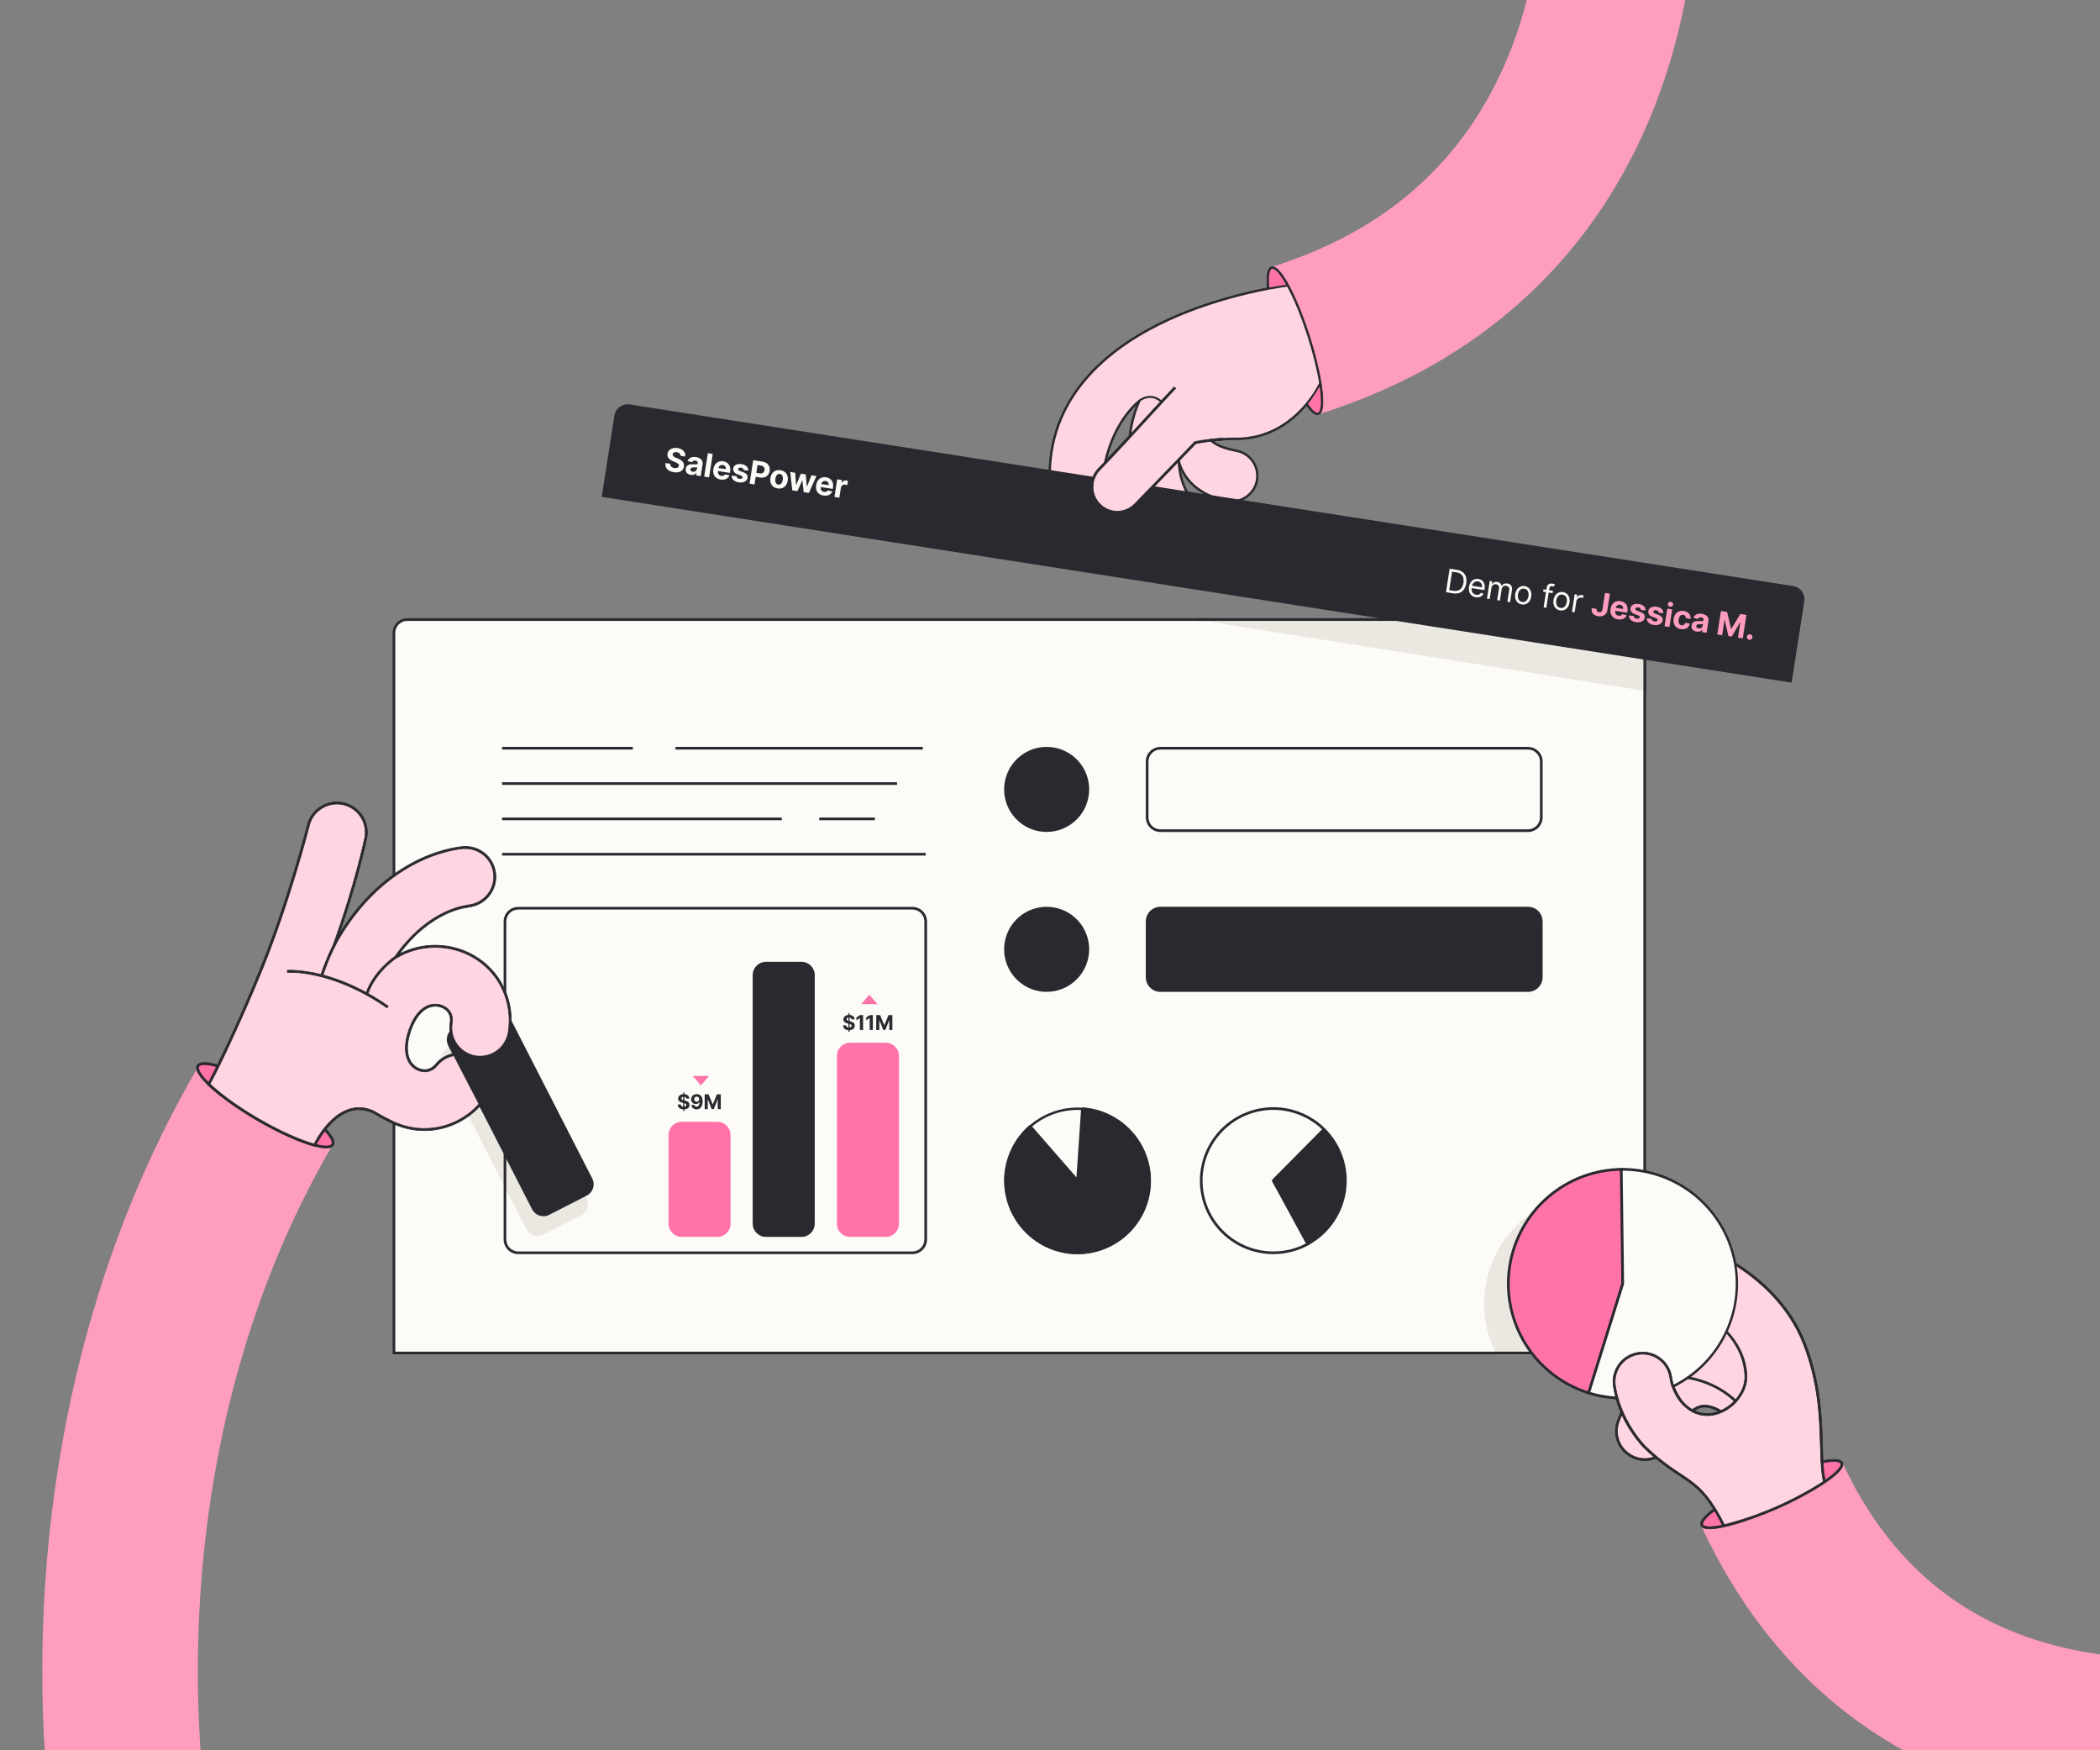 <svg xmlns="http://www.w3.org/2000/svg" fill="none" viewBox="0 0 864 720" height="720" width="864">
<rect x="0" y="0" width="864" height="720" fill="#808080" stroke="none"/>
<g clip-path="url(#clip0_1357_70166)">
<path fill="#FCFBF7" d="M162.093 556.569L162.093 260.323C162.093 258.875 162.668 257.486 163.693 256.461C164.717 255.437 166.106 254.862 167.554 254.862L671.226 254.862C672.675 254.862 674.064 255.437 675.088 256.461C676.112 257.485 676.688 258.875 676.688 260.323V551.108C676.688 552.556 676.112 553.946 675.088 554.97C674.064 555.994 672.675 556.569 671.226 556.569H162.093Z"></path>
<mask height="303" width="515" y="254" x="162" maskUnits="userSpaceOnUse" style="mask-type:alpha" id="mask0_1357_70166">
<path fill="#F4F3ED" d="M162.093 556.569L162.093 260.323C162.093 258.874 162.668 257.485 163.693 256.461C164.717 255.437 166.106 254.862 167.554 254.862L671.226 254.862C672.675 254.862 674.064 255.437 675.088 256.461C676.112 257.485 676.688 258.874 676.688 260.323V551.108C676.688 552.556 676.112 553.945 675.088 554.969C674.064 555.994 672.675 556.569 671.226 556.569H162.093Z"></path>
</mask>
<g mask="url(#mask0_1357_70166)">
<path fill="#EAE8E1" d="M656.377 582.114C681.648 582.114 702.135 561.627 702.135 536.356C702.135 511.084 681.648 490.597 656.377 490.597C631.105 490.597 610.618 511.084 610.618 536.356C610.618 561.627 631.105 582.114 656.377 582.114Z"></path>
</g>
<path fill="#29292F" d="M671.222 557.118H161.542V260.326C161.544 258.733 162.177 257.206 163.304 256.08C164.43 254.954 165.957 254.32 167.55 254.318H671.222C672.814 254.32 674.341 254.953 675.467 256.08C676.594 257.206 677.227 258.733 677.229 260.325V551.111C677.227 552.703 676.594 554.23 675.468 555.357C674.341 556.483 672.814 557.116 671.222 557.118ZM162.634 556.026H671.222C672.525 556.024 673.774 555.506 674.696 554.585C675.617 553.663 676.135 552.414 676.137 551.111V260.325C676.135 259.022 675.617 257.773 674.695 256.851C673.774 255.93 672.525 255.412 671.222 255.41H167.55C166.246 255.412 164.997 255.93 164.076 256.852C163.154 257.773 162.636 259.022 162.634 260.326L162.634 556.026Z"></path>
<path fill="#29292F" d="M260.378 307.246H206.572V308.338H260.378V307.246Z"></path>
<path fill="#29292F" d="M379.672 307.246H277.898V308.338H379.672V307.246Z"></path>
<path fill="#29292F" d="M369.068 321.782H206.572V322.874H369.068V321.782Z"></path>
<path fill="#29292F" d="M321.658 336.315H206.572V337.407H321.658V336.315Z"></path>
<path fill="#29292F" d="M359.949 336.315H337.054V337.407H359.949V336.315Z"></path>
<path fill="#29292F" d="M380.86 350.847H206.572V351.939H380.86V350.847Z"></path>
<path fill="#FCFBF7" d="M628.673 307.794H477.432C474.414 307.794 471.968 310.24 471.968 313.258V336.243C471.968 339.26 474.414 341.707 477.432 341.707H628.673C631.69 341.707 634.137 339.26 634.137 336.243V313.258C634.137 310.24 631.69 307.794 628.673 307.794Z"></path>
<path fill="#29292F" d="M628.668 342.251H477.427C475.834 342.249 474.306 341.616 473.179 340.489C472.053 339.362 471.419 337.835 471.417 336.241V313.256C471.419 311.663 472.053 310.135 473.179 309.008C474.306 307.882 475.834 307.248 477.427 307.246H628.668C630.261 307.248 631.789 307.882 632.916 309.008C634.042 310.135 634.676 311.663 634.678 313.256V336.241C634.676 337.835 634.042 339.362 632.916 340.489C631.789 341.616 630.261 342.249 628.668 342.251ZM477.427 308.338C476.123 308.34 474.873 308.858 473.951 309.78C473.029 310.702 472.511 311.952 472.509 313.256V336.241C472.511 337.545 473.029 338.795 473.951 339.717C474.873 340.639 476.123 341.158 477.427 341.159H628.668C629.972 341.158 631.222 340.639 632.144 339.717C633.066 338.795 633.584 337.545 633.586 336.241V313.256C633.584 311.952 633.066 310.702 632.144 309.78C631.222 308.858 629.972 308.34 628.668 308.338H477.427Z"></path>
<path fill="#29292F" d="M628.673 373.558H477.432C474.414 373.558 471.968 376.004 471.968 379.022V402.007C471.968 405.025 474.414 407.471 477.432 407.471H628.673C631.69 407.471 634.137 405.025 634.137 402.007V379.022C634.137 376.004 631.69 373.558 628.673 373.558Z"></path>
<path fill="#29292F" d="M628.668 408.015H477.427C475.834 408.014 474.306 407.38 473.179 406.253C472.053 405.126 471.419 403.599 471.417 402.005V379.02C471.419 377.427 472.053 375.899 473.179 374.772C474.306 373.646 475.834 373.012 477.427 373.01H628.668C630.261 373.012 631.789 373.646 632.916 374.772C634.042 375.899 634.676 377.427 634.678 379.02V402.005C634.676 403.599 634.042 405.126 632.916 406.253C631.789 407.38 630.261 408.014 628.668 408.015ZM477.427 374.102C476.123 374.104 474.873 374.622 473.951 375.544C473.029 376.466 472.511 377.716 472.509 379.02V402.005C472.511 403.309 473.029 404.559 473.951 405.481C474.873 406.403 476.123 406.922 477.427 406.923H628.668C629.972 406.922 631.222 406.403 632.144 405.481C633.066 404.559 633.584 403.309 633.586 402.005V379.02C633.584 377.716 633.066 376.466 632.144 375.544C631.222 374.622 629.972 374.104 628.668 374.102H477.427Z"></path>
<path fill="#29292F" d="M430.625 341.682C439.983 341.682 447.569 334.096 447.569 324.738C447.569 315.38 439.983 307.794 430.625 307.794C421.267 307.794 413.681 315.38 413.681 324.738C413.681 334.096 421.267 341.682 430.625 341.682Z"></path>
<path fill="#29292F" d="M430.624 342.227C427.165 342.227 423.783 341.201 420.907 339.279C418.031 337.357 415.789 334.625 414.465 331.43C413.142 328.234 412.795 324.717 413.47 321.324C414.145 317.931 415.811 314.815 418.257 312.369C420.703 309.923 423.819 308.257 427.212 307.582C430.605 306.907 434.122 307.254 437.317 308.577C440.513 309.901 443.245 312.143 445.167 315.019C447.089 317.896 448.114 321.277 448.114 324.736C448.109 329.373 446.265 333.819 442.986 337.098C439.707 340.377 435.261 342.221 430.624 342.227ZM430.624 308.338C427.381 308.338 424.211 309.3 421.514 311.102C418.817 312.904 416.715 315.465 415.474 318.461C414.233 321.457 413.908 324.755 414.541 327.935C415.174 331.116 416.736 334.038 419.029 336.332C421.322 338.625 424.244 340.187 427.425 340.819C430.606 341.452 433.903 341.127 436.9 339.886C439.896 338.645 442.457 336.543 444.259 333.847C446.061 331.15 447.023 327.98 447.023 324.736C447.018 320.389 445.288 316.221 442.214 313.146C439.14 310.072 434.972 308.343 430.624 308.338Z"></path>
<path fill="#29292F" d="M430.625 407.455C439.983 407.455 447.569 399.869 447.569 390.511C447.569 381.153 439.983 373.567 430.625 373.567C421.267 373.567 413.681 381.153 413.681 390.511C413.681 399.869 421.267 407.455 430.625 407.455Z"></path>
<path fill="#29292F" d="M430.624 408.005C427.165 408.005 423.783 406.979 420.907 405.057C418.031 403.135 415.789 400.404 414.465 397.208C413.142 394.012 412.795 390.495 413.47 387.103C414.145 383.71 415.811 380.594 418.257 378.148C420.703 375.701 423.819 374.036 427.212 373.361C430.605 372.686 434.122 373.033 437.317 374.356C440.513 375.68 443.245 377.922 445.167 380.798C447.088 383.674 448.114 387.056 448.114 390.515C448.109 395.152 446.264 399.598 442.986 402.877C439.707 406.156 435.261 408 430.624 408.005ZM430.624 374.117C427.381 374.117 424.21 375.079 421.514 376.881C418.817 378.682 416.715 381.243 415.474 384.24C414.233 387.236 413.908 390.533 414.541 393.714C415.174 396.895 416.736 399.817 419.029 402.11C421.322 404.403 424.244 405.965 427.425 406.598C430.606 407.231 433.903 406.906 436.899 405.665C439.896 404.424 442.457 402.322 444.259 399.625C446.06 396.929 447.022 393.758 447.022 390.515C447.017 386.168 445.288 381.999 442.214 378.925C439.14 375.851 434.971 374.122 430.624 374.117Z"></path>
<path fill="#29292F" d="M523.894 515.899C518.927 515.899 514.037 514.675 509.656 512.334C505.274 509.994 501.538 506.61 498.776 502.481C496.015 498.353 494.313 493.607 493.823 488.664C493.332 483.722 494.068 478.734 495.964 474.143C497.86 469.553 500.859 465.5 504.694 462.344C508.53 459.188 513.084 457.027 517.954 456.05C522.824 455.074 527.86 455.313 532.616 456.747C537.371 458.18 541.7 460.764 545.22 464.269L545.221 465.041L524.572 485.773L538.865 511.306L538.655 512.049C534.144 514.571 529.062 515.896 523.894 515.899ZM523.894 456.553C519.466 456.553 515.096 457.562 511.116 459.505C507.137 461.448 503.652 464.272 500.929 467.764C498.205 471.256 496.313 475.322 495.397 479.655C494.481 483.987 494.565 488.472 495.642 492.767C496.72 497.062 498.763 501.055 501.615 504.443C504.468 507.83 508.055 510.522 512.105 512.314C516.154 514.107 520.559 514.952 524.984 514.787C529.409 514.621 533.739 513.448 537.643 511.358L523.417 485.947L523.507 485.295L544.058 464.661C538.622 459.477 531.406 456.575 523.894 456.553Z"></path>
<path fill="#29292F" d="M523.868 485.652L538.023 511.732C542.094 509.522 545.592 506.39 548.235 502.586C550.879 498.782 552.595 494.412 553.247 489.826C553.898 485.239 553.467 480.564 551.987 476.174C550.508 471.785 548.021 467.803 544.726 464.546L523.868 485.652Z"></path>
<path fill="#29292F" d="M538.277 512.212L537.537 511.993L523.382 485.913L523.474 485.268L544.331 464.163L545.104 464.158C548.459 467.474 550.992 471.53 552.498 476C554.005 480.471 554.444 485.232 553.781 489.903C553.117 494.573 551.37 499.024 548.677 502.898C545.985 506.772 542.424 509.961 538.277 512.212ZM524.535 485.748L538.234 510.987C542.108 508.789 545.427 505.731 547.935 502.05C550.443 498.368 552.073 494.16 552.7 489.749C553.326 485.339 552.933 480.843 551.55 476.608C550.166 472.374 547.83 468.513 544.721 465.323L524.535 485.748Z"></path>
<path fill="#29292F" d="M443.394 515.928C442.687 515.928 441.978 515.904 441.266 515.855C433.378 515.304 426.021 511.677 420.78 505.755C415.539 499.833 412.834 492.091 413.245 484.194C413.657 476.297 417.153 468.877 422.982 463.533C428.81 458.188 436.504 455.346 444.407 455.618C452.31 455.891 459.79 459.255 465.237 464.988C470.683 470.721 473.661 478.364 473.528 486.271C473.395 494.177 470.163 501.716 464.527 507.262C458.891 512.809 451.302 515.921 443.394 515.928ZM413.747 483.661L414.292 483.699C413.895 489.446 415.211 495.182 418.073 500.181C420.936 505.18 425.217 509.218 430.374 511.784C435.532 514.351 441.335 515.33 447.049 514.598C452.763 513.867 458.132 511.457 462.477 507.674C466.821 503.891 469.947 498.905 471.457 493.346C472.968 487.786 472.797 481.904 470.964 476.442C469.132 470.981 465.721 466.185 461.163 462.662C456.605 459.139 451.105 457.046 445.358 456.649C437.654 456.126 430.056 458.679 424.232 463.75C418.408 468.821 414.833 475.995 414.292 483.699L413.747 483.661Z"></path>
<path fill="#29292F" d="M443.342 485.681L423.843 463.314C418.669 467.825 415.219 473.99 414.08 480.759C412.942 487.528 414.185 494.483 417.599 500.438C421.013 506.393 426.385 510.981 432.802 513.419C439.219 515.858 446.282 515.996 452.789 513.81C459.296 511.625 464.845 507.251 468.489 501.434C472.133 495.617 473.648 488.717 472.775 481.908C471.902 475.1 468.696 468.804 463.702 464.095C458.708 459.385 452.236 456.552 445.388 456.079L445.352 456.076L443.342 485.681Z"></path>
<path fill="#29292F" d="M443.348 515.898C442.653 515.898 441.955 515.874 441.255 515.826C433.273 515.237 425.847 511.52 420.592 505.484C415.336 499.448 412.676 491.581 413.191 483.594C413.766 475.611 417.463 468.176 423.48 462.9L424.251 462.952L442.883 484.324L444.803 456.036L445.394 455.529C453.195 456.084 460.478 459.641 465.71 465.454C470.943 471.267 473.719 478.882 473.454 486.699C473.189 494.515 469.905 501.925 464.29 507.37C458.676 512.815 451.169 515.872 443.348 515.898L443.348 515.898ZM423.79 464.086C418.226 469.153 414.822 476.164 414.281 483.67C413.885 489.395 415.19 495.11 418.031 500.096C420.872 505.083 425.123 509.119 430.249 511.698C435.376 514.277 441.151 515.284 446.848 514.592C452.545 513.901 457.911 511.542 462.272 507.811C466.633 504.081 469.795 499.145 471.361 493.624C472.926 488.102 472.826 482.242 471.072 476.777C469.318 471.313 465.989 466.488 461.503 462.909C457.017 459.33 451.573 457.156 445.856 456.66L443.884 485.715L442.927 486.037L423.79 464.086Z"></path>
<path fill="#29292F" d="M329.753 395.653H315.142C312.126 395.653 309.681 398.098 309.681 401.114V503.363C309.681 506.38 312.126 508.825 315.142 508.825H329.753C332.769 508.825 335.214 506.38 335.214 503.363V401.114C335.214 398.098 332.769 395.653 329.753 395.653Z"></path>
<path fill="#FF73A9" d="M364.395 428.93H349.785C346.769 428.93 344.323 431.375 344.323 434.391V503.364C344.323 506.381 346.769 508.826 349.785 508.826H364.395C367.411 508.826 369.856 506.381 369.856 503.364V434.391C369.856 431.375 367.411 428.93 364.395 428.93Z"></path>
<path fill="#FF73A9" d="M295.11 461.461H280.5C277.483 461.461 275.038 463.906 275.038 466.922V503.363C275.038 506.379 277.483 508.824 280.5 508.824H295.11C298.126 508.824 300.571 506.379 300.571 503.363V466.922C300.571 463.906 298.126 461.461 295.11 461.461Z"></path>
<path fill="#EAE8E1" d="M223.577 507.861L239.041 499.945C241.604 498.633 242.618 495.493 241.306 492.93L206.758 425.441C205.446 422.878 202.306 421.864 199.743 423.176L184.279 431.092C181.717 432.404 180.703 435.544 182.014 438.107L216.562 505.596C217.874 508.159 221.014 509.173 223.577 507.861Z"></path>
<path fill="#29292F" d="M375.399 515.899H213.219C211.627 515.897 210.1 515.264 208.974 514.138C207.847 513.011 207.214 511.484 207.212 509.892V379.065C207.214 377.473 207.847 375.946 208.974 374.82C210.1 373.693 211.627 373.06 213.219 373.058H375.399C376.992 373.06 378.519 373.693 379.645 374.82C380.771 375.946 381.405 377.473 381.406 379.065V509.892C381.405 511.484 380.771 513.011 379.645 514.138C378.519 515.264 376.992 515.897 375.399 515.899ZM213.219 374.15C211.916 374.152 210.667 374.67 209.745 375.591C208.824 376.513 208.306 377.762 208.304 379.065V509.892C208.306 511.195 208.824 512.444 209.745 513.366C210.667 514.287 211.916 514.805 213.219 514.807H375.399C376.702 514.805 377.952 514.287 378.873 513.366C379.795 512.444 380.313 511.195 380.314 509.892V379.065C380.313 377.762 379.795 376.513 378.873 375.591C377.952 374.67 376.702 374.152 375.399 374.15H213.219Z"></path>
<path fill="#29292F" d="M282.365 451.916C282.358 451.805 282.326 451.698 282.273 451.601C282.22 451.504 282.146 451.42 282.057 451.355C281.839 451.211 281.581 451.141 281.32 451.155C281.138 451.15 280.957 451.18 280.786 451.243C280.655 451.291 280.54 451.375 280.454 451.486C280.378 451.587 280.337 451.711 280.339 451.838C280.332 451.938 280.357 452.038 280.409 452.125C280.463 452.209 280.535 452.281 280.619 452.335C280.716 452.397 280.821 452.448 280.93 452.487C281.052 452.531 281.178 452.568 281.306 452.596L281.855 452.727C282.107 452.782 282.352 452.862 282.589 452.966C282.799 453.058 282.995 453.181 283.167 453.333C283.328 453.476 283.458 453.65 283.548 453.846C283.642 454.059 283.689 454.29 283.687 454.523C283.693 454.869 283.594 455.208 283.402 455.495C283.198 455.78 282.916 456.001 282.59 456.13C282.184 456.29 281.75 456.367 281.314 456.356C280.874 456.365 280.437 456.288 280.027 456.129C279.682 455.994 279.385 455.76 279.174 455.456C278.96 455.127 278.848 454.742 278.853 454.35H280.103C280.11 454.535 280.171 454.713 280.281 454.862C280.389 455.002 280.535 455.108 280.701 455.169C280.893 455.241 281.095 455.276 281.3 455.272C281.494 455.276 281.688 455.244 281.871 455.177C282.018 455.124 282.149 455.032 282.248 454.911C282.337 454.8 282.384 454.662 282.383 454.52C282.386 454.394 282.343 454.271 282.262 454.174C282.164 454.069 282.044 453.987 281.91 453.936C281.726 453.861 281.537 453.801 281.344 453.757L280.679 453.59C280.23 453.497 279.811 453.295 279.459 453.002C279.309 452.866 279.192 452.699 279.115 452.513C279.038 452.327 279.004 452.126 279.014 451.925C279.005 451.578 279.109 451.237 279.311 450.955C279.523 450.669 279.808 450.445 280.136 450.307C280.513 450.147 280.92 450.068 281.329 450.075C281.738 450.066 282.143 450.145 282.518 450.307C282.837 450.446 283.111 450.67 283.311 450.955C283.502 451.239 283.604 451.573 283.603 451.916L282.365 451.916ZM281.067 457.033V449.394H281.556V457.033L281.067 457.033Z"></path>
<path fill="#29292F" d="M286.647 450.072C286.957 450.071 287.264 450.124 287.556 450.23C287.851 450.338 288.118 450.51 288.337 450.734C288.586 450.995 288.772 451.309 288.883 451.652C289.029 452.104 289.098 452.577 289.088 453.052C289.094 453.521 289.036 453.989 288.913 454.441C288.813 454.815 288.644 455.167 288.413 455.478C288.207 455.754 287.938 455.976 287.629 456.127C287.308 456.279 286.957 456.355 286.602 456.35C286.229 456.357 285.858 456.276 285.522 456.112C285.221 455.964 284.963 455.743 284.771 455.468C284.579 455.193 284.46 454.875 284.424 454.541H285.698C285.737 454.746 285.848 454.93 286.011 455.059C286.182 455.185 286.39 455.25 286.602 455.243C286.787 455.249 286.97 455.203 287.13 455.111C287.29 455.019 287.422 454.884 287.509 454.722C287.738 454.282 287.846 453.789 287.823 453.294H287.781C287.691 453.472 287.565 453.629 287.411 453.755C287.253 453.885 287.072 453.986 286.878 454.052C286.674 454.122 286.458 454.158 286.241 454.156C285.903 454.162 285.569 454.074 285.277 453.903C284.996 453.734 284.765 453.493 284.609 453.205C284.442 452.877 284.358 452.513 284.365 452.145C284.372 451.777 284.469 451.416 284.648 451.095C284.84 450.774 285.117 450.513 285.449 450.342C285.82 450.153 286.232 450.06 286.647 450.072ZM286.656 451.086C286.468 451.083 286.282 451.132 286.12 451.229C285.966 451.323 285.838 451.456 285.75 451.614C285.659 451.779 285.613 451.966 285.618 452.154C285.615 452.343 285.66 452.53 285.75 452.696C285.836 452.853 285.962 452.985 286.114 453.078C286.274 453.174 286.458 453.223 286.644 453.22C286.784 453.221 286.922 453.194 287.05 453.14C287.179 453.085 287.295 453.006 287.391 452.905C287.486 452.806 287.562 452.69 287.614 452.563C287.668 452.433 287.695 452.293 287.694 452.151C287.694 451.966 287.647 451.783 287.557 451.62C287.47 451.461 287.342 451.327 287.187 451.232C287.028 451.134 286.843 451.083 286.656 451.086Z"></path>
<path fill="#29292F" d="M289.931 450.157H291.524L293.207 454.263H293.279L294.962 450.157H296.555V456.268H295.302V452.29H295.251L293.67 456.238H292.816L291.235 452.275H291.184V456.268H289.931L289.931 450.157Z"></path>
<path fill="#FF73A9" d="M288.388 446.494L291.726 442.599H285.05L288.388 446.494Z"></path>
<path fill="#29292F" d="M350.363 419.329C350.356 419.219 350.324 419.112 350.271 419.015C350.218 418.918 350.144 418.834 350.055 418.768C349.837 418.624 349.579 418.554 349.318 418.568C349.136 418.563 348.955 418.593 348.784 418.656C348.653 418.705 348.538 418.789 348.452 418.9C348.376 419.001 348.335 419.125 348.337 419.252C348.331 419.352 348.355 419.452 348.407 419.538C348.461 419.623 348.533 419.695 348.617 419.749C348.714 419.811 348.819 419.862 348.928 419.901C349.05 419.945 349.176 419.982 349.304 420.01L349.853 420.141C350.105 420.196 350.351 420.276 350.587 420.38C350.797 420.471 350.993 420.595 351.165 420.747C351.326 420.889 351.456 421.064 351.546 421.26C351.64 421.473 351.687 421.704 351.685 421.937C351.691 422.282 351.592 422.621 351.4 422.908C351.196 423.194 350.914 423.415 350.588 423.544C350.182 423.704 349.748 423.781 349.312 423.769C348.872 423.779 348.435 423.702 348.025 423.542C347.68 423.408 347.383 423.173 347.172 422.87C346.958 422.541 346.847 422.156 346.851 421.764H348.101C348.108 421.949 348.169 422.127 348.279 422.276C348.387 422.415 348.533 422.522 348.699 422.583C348.891 422.654 349.093 422.689 349.298 422.686C349.492 422.69 349.686 422.658 349.869 422.591C350.016 422.538 350.147 422.446 350.246 422.325C350.335 422.214 350.383 422.076 350.381 421.934C350.384 421.808 350.341 421.685 350.26 421.588C350.162 421.483 350.042 421.401 349.908 421.349C349.724 421.274 349.535 421.215 349.342 421.17L348.677 421.003C348.228 420.911 347.809 420.709 347.457 420.415C347.308 420.28 347.19 420.113 347.113 419.927C347.036 419.741 347.002 419.54 347.012 419.338C347.003 418.991 347.107 418.651 347.309 418.369C347.521 418.083 347.806 417.859 348.134 417.721C348.511 417.561 348.918 417.481 349.327 417.488C349.736 417.479 350.141 417.559 350.516 417.721C350.835 417.86 351.109 418.084 351.309 418.369C351.5 418.653 351.602 418.987 351.601 419.329H350.363ZM349.065 424.447V416.808H349.554V424.447H349.065Z"></path>
<path fill="#29292F" d="M355.084 417.573V423.683H353.792V418.799H353.756L352.357 419.676V418.53L353.869 417.573H355.084Z"></path>
<path fill="#29292F" d="M359.111 417.573V423.683H357.819V418.799H357.783L356.384 419.676V418.53L357.897 417.573H359.111Z"></path>
<path fill="#29292F" d="M360.515 417.573H362.108L363.791 421.678H363.863L365.546 417.573H367.139V423.683H365.886V419.706H365.835L364.254 423.653H363.4L361.819 419.691H361.768V423.683H360.515V417.573Z"></path>
<path fill="#FF73A9" d="M357.673 409.171L354.335 413.066H361.012L357.673 409.171Z"></path>
<path fill="#EAE8E1" d="M492.029 254.862H676.687V284.183"></path>
<path stroke-width="63.605" stroke="#FF9DBE" d="M728.964 614.631C789.182 744.476 932.647 718.246 992.979 695.237"></path>
<path fill="#FF73A9" d="M750.951 608.893C756.244 605.224 757.752 602.95 757.335 602.019C756.979 601.206 754.821 600.796 750.076 601.693C750.233 604.373 750.485 606.792 750.951 608.893Z"></path>
<path fill="#FF73A9" d="M700.59 627.215C700.815 627.729 701.792 628.095 703.718 628.037C705.373 627.961 707.018 627.741 708.634 627.381C707.5 625.13 706.428 623.18 705.397 621.473C701.384 624.473 700.217 626.375 700.59 627.215Z"></path>
<path fill="#FFD5E1" d="M666.391 593.208C667.492 595.727 669.478 597.757 671.973 598.912C672.294 599.062 672.627 599.199 672.957 599.324C675.404 600.222 678.09 600.228 680.54 599.34C679.156 598.163 677.683 596.84 676.105 595.326C674.209 593.24 672.491 590.999 670.967 588.628C669.588 586.489 668.368 584.253 667.314 581.937C666.669 583.392 666.28 584.438 666.126 584.867C665.144 587.579 665.239 590.564 666.391 593.208Z"></path>
<path fill="#FFD5E1" d="M649.935 562.439C651.031 564.953 653.011 566.977 655.5 568.127C658.054 569.327 660.966 569.522 663.656 568.672C663.592 565.687 664.628 562.782 666.567 560.51C668.506 558.239 671.213 556.76 674.172 556.356C675.753 556.132 677.362 556.225 678.907 556.629C680.451 557.033 681.9 557.741 683.168 558.712C683.549 559 683.912 559.31 684.256 559.642C684.361 559.741 684.464 559.843 684.562 559.948C684.661 560.054 684.761 560.155 684.855 560.26C686.194 561.745 687.142 563.541 687.612 565.484C698.339 566.036 707.314 569.552 714.053 575.786C716.552 572.927 718.046 569.363 717.891 565.959C717.793 563.653 717.392 561.371 716.698 559.171C716.638 558.982 716.576 558.796 716.514 558.611C716.451 558.425 716.383 558.234 716.315 558.047C714.748 553.777 712.143 550.102 708.988 546.945C689.63 540.102 668.579 543.058 656.581 547.21C656.295 547.309 656.012 547.42 655.736 547.541C653.276 548.614 651.282 550.534 650.117 552.951C649.464 554.285 649.083 555.735 648.995 557.217C648.906 558.7 649.113 560.185 649.602 561.586C649.702 561.874 649.813 562.159 649.935 562.439Z"></path>
<path fill="#FFD5E1" d="M689.956 573.013C690.044 573.175 690.131 573.338 690.221 573.499C690.312 573.661 690.403 573.822 690.498 573.981C690.547 574.064 690.598 574.149 690.648 574.231C690.797 574.481 690.955 574.732 691.116 574.977C691.224 575.141 691.334 575.304 691.445 575.466C692.878 577.365 694.503 578.83 696.269 579.84C697.201 579.128 698.254 578.59 699.377 578.251C702.129 577.467 705.298 578.563 708.146 580.203C710.162 579.285 711.982 577.989 713.509 576.385C706.978 570.278 698.367 566.91 687.788 566.334C687.813 566.479 687.836 566.627 687.856 566.774C688.081 568.695 688.824 570.873 689.956 573.013Z"></path>
<path fill="#FFD5E1" d="M667.781 580.905C668.879 583.427 670.181 585.854 671.673 588.164C673.166 590.488 674.85 592.683 676.707 594.728C678.392 596.344 679.955 597.742 681.418 598.974L681.776 599.274C681.896 599.374 682.016 599.473 682.135 599.569C685.67 602.482 688.629 604.439 691.341 606.233C696.622 609.729 700.74 612.453 705.621 620.254C705.695 620.372 705.77 620.494 705.846 620.616C705.921 620.738 705.993 620.855 706.065 620.976C707.154 622.768 708.287 624.826 709.475 627.188C713.248 626.238 717.044 625.085 720.82 623.765C729.117 620.857 737.123 617.179 744.734 612.78C744.865 612.707 744.993 612.631 745.121 612.557C745.249 612.482 745.411 612.389 745.553 612.305C746.353 611.837 747.139 611.365 747.885 610.898C748.005 610.826 748.123 610.752 748.239 610.677L748.584 610.46C749.127 610.122 749.666 609.786 750.197 609.435L750.187 609.411C749.666 607.212 749.392 604.68 749.221 601.867C749.214 601.726 749.205 601.587 749.199 601.443C749.192 601.299 749.182 601.161 749.175 601.017C749.07 599.008 749.013 596.869 748.947 594.6C748.633 583.237 748.244 569.094 742.042 553.07C729.708 521.181 693.69 510.263 686.543 508.385C680.959 506.91 674.157 508.06 671.524 513.932C670.897 515.288 670.546 516.756 670.493 518.25C670.441 519.743 670.686 521.232 671.216 522.629C671.731 524.011 672.517 525.275 673.527 526.349C674.537 527.423 675.751 528.284 677.098 528.882C677.622 529.125 678.66 529.489 679.977 529.952C685.963 532.059 699.795 536.929 709.213 546.136C709.449 546.368 709.684 546.601 709.919 546.832C710.155 547.062 710.365 547.296 710.585 547.531C713.016 550.151 715.077 553.097 716.521 556.4C716.827 557.099 717.104 557.815 717.353 558.546C717.417 558.735 717.478 558.925 717.538 559.116C717.597 559.303 717.653 559.49 717.708 559.679C718.296 561.709 718.639 563.802 718.73 565.914C718.892 569.538 717.303 573.327 714.654 576.353L714.385 576.656L714.112 576.952C712.647 578.491 710.924 579.763 709.021 580.711C708.871 580.787 708.72 580.859 708.567 580.927C708.411 580.996 708.254 581.064 708.097 581.133C707.834 581.248 707.566 581.353 707.294 581.447C703.447 582.826 699.671 582.582 696.332 580.831C696.196 580.763 696.068 580.688 695.93 580.615C695.792 580.543 695.667 580.471 695.543 580.383C693.675 579.214 692.047 577.7 690.746 575.922C690.743 575.918 690.741 575.913 690.74 575.909C688.704 572.946 687.348 569.648 687.019 566.863C686.996 566.672 686.962 566.47 686.924 566.278C686.899 566.134 686.869 565.992 686.836 565.852C686.803 565.712 686.77 565.563 686.73 565.422C686.264 563.665 685.375 562.049 684.141 560.714C684.047 560.608 683.948 560.505 683.846 560.405C683.744 560.305 683.643 560.202 683.537 560.104C683.258 559.843 682.965 559.597 682.66 559.366C681.48 558.464 680.132 557.806 678.694 557.43C677.257 557.054 675.76 556.967 674.289 557.175C671.58 557.548 669.098 558.888 667.299 560.947C665.5 563.006 664.506 565.646 664.501 568.38C664.501 568.527 664.504 568.672 664.51 568.82C664.517 568.968 664.523 569.112 664.535 569.259C664.551 569.473 664.573 569.689 664.602 569.903C664.664 570.354 664.737 570.804 664.817 571.259C665.168 573.19 665.657 575.093 666.282 576.954C666.416 577.361 666.558 577.768 666.707 578.174C666.766 578.309 666.809 578.453 666.861 578.591C666.942 578.807 667.024 579.022 667.109 579.236C667.195 579.45 667.268 579.641 667.35 579.842C667.424 580.011 667.497 580.179 667.566 580.364C667.635 580.549 667.705 580.733 667.781 580.905Z"></path>
<path stroke-width="0.282" stroke="#29292F" fill="#29292F" d="M666.86 580.895C666.491 580.052 666.16 579.192 665.853 578.348C665.751 578.065 665.651 577.781 665.555 577.496C665.425 577.116 665.304 576.737 665.186 576.359C665.048 575.919 664.917 575.472 664.8 575.043C664.596 574.3 664.414 573.562 664.253 572.827C664.173 572.46 664.1 572.096 664.033 571.736L663.977 571.427C663.894 570.962 663.821 570.5 663.757 570.042C663.736 569.879 663.716 569.714 663.701 569.552C660.866 570.389 657.821 570.159 655.144 568.903C653.667 568.22 652.343 567.245 651.253 566.036C650.164 564.826 649.331 563.408 648.806 561.868C648.28 560.36 648.059 558.763 648.155 557.168C648.251 555.574 648.663 554.015 649.367 552.582C650.057 551.144 651.027 549.858 652.22 548.799C653.412 547.74 654.804 546.928 656.313 546.412C668.081 542.341 688.464 539.41 707.553 545.569C698.531 537.374 685.961 532.944 679.717 530.75C678.33 530.261 677.326 529.908 676.771 529.651C675.323 529.007 674.018 528.08 672.932 526.926C671.846 525.771 671.001 524.412 670.446 522.927C669.878 521.425 669.614 519.824 669.672 518.219C669.729 516.614 670.106 515.037 670.78 513.579C673.614 507.253 680.862 505.997 686.84 507.575C694.008 509.463 730.381 520.484 742.862 552.758C749.113 568.922 749.515 583.139 749.827 594.57C749.887 596.781 749.947 598.881 750.046 600.849C753.762 600.158 757.373 599.988 758.127 601.676C759.05 603.745 755.098 607.091 751.182 609.775C750.814 610.026 750.446 610.274 750.082 610.513C749.636 610.806 749.176 611.11 748.699 611.401L748.598 611.465C747.669 612.048 746.69 612.639 745.667 613.231L745.58 613.281C740.882 616.021 736.029 618.485 731.044 620.66C728.042 621.973 724.994 623.183 721.929 624.278L721.914 624.284C718.695 625.471 715.619 626.472 712.841 627.232C711.677 627.552 710.455 627.862 709.243 628.124L709.225 628.132L709.042 628.174C704.755 629.09 700.649 629.408 699.83 627.566C699.051 625.822 701.719 623.178 704.967 620.756C700.22 613.115 696.282 610.509 690.893 606.946C688.071 605.088 685.005 603.051 681.292 599.963C678.54 601.071 675.476 601.128 672.684 600.122C672.321 599.989 671.961 599.845 671.623 599.684C668.876 598.412 666.706 596.155 665.543 593.36C664.38 590.565 664.308 587.436 665.342 584.591C665.511 584.077 666.01 582.741 666.86 580.895ZM656.584 547.214C656.297 547.313 656.015 547.425 655.738 547.546C653.278 548.619 651.284 550.538 650.119 552.956C649.467 554.29 649.085 555.74 648.997 557.222C648.909 558.704 649.115 560.189 649.605 561.591C649.706 561.882 649.816 562.167 649.94 562.449C651.035 564.963 653.015 566.987 655.504 568.137C658.058 569.337 660.97 569.531 663.66 568.682C663.596 565.696 664.632 562.791 666.571 560.52C668.51 558.249 671.217 556.77 674.176 556.366C675.757 556.141 677.366 556.234 678.911 556.638C680.456 557.043 681.904 557.751 683.172 558.721C683.553 559.009 683.916 559.32 684.26 559.652C684.366 559.75 684.468 559.852 684.567 559.958C684.665 560.063 684.765 560.164 684.86 560.27C686.199 561.755 687.146 563.55 687.616 565.494C698.343 566.046 707.318 569.562 714.057 575.795C716.557 572.937 718.05 569.372 717.896 565.968C717.797 563.663 717.396 561.381 716.702 559.181C716.642 558.992 716.581 558.806 716.518 558.62C716.455 558.435 716.387 558.244 716.319 558.056C714.752 553.787 712.147 550.112 708.993 546.954C689.63 540.1 668.578 543.055 656.581 547.208L656.584 547.214ZM699.378 578.253C702.13 577.47 705.299 578.566 708.148 580.205C710.163 579.287 711.983 577.992 713.511 576.388C706.979 570.281 698.368 566.913 687.789 566.336C687.815 566.482 687.837 566.629 687.857 566.777C688.092 568.693 688.829 570.874 689.961 573.013C690.048 573.176 690.136 573.339 690.226 573.5C690.317 573.662 690.407 573.823 690.503 573.982C690.552 574.065 690.602 574.15 690.653 574.232C690.802 574.482 690.96 574.733 691.121 574.978C691.229 575.142 691.339 575.305 691.45 575.467C692.883 577.366 694.508 578.831 696.273 579.841C697.203 579.128 698.254 578.588 699.375 578.246L699.378 578.253ZM697.102 580.281C700.153 581.744 703.548 581.909 707.008 580.667L707.153 580.614C704.633 579.252 701.929 578.407 699.609 579.066C698.714 579.332 697.866 579.74 697.099 580.274L697.102 580.281ZM757.327 602.023C756.971 601.21 754.813 600.8 750.068 601.697C750.233 604.373 750.487 606.792 750.945 608.896C756.245 605.225 757.752 602.951 757.327 602.023ZM700.58 627.219C700.805 627.733 701.782 628.099 703.708 628.041C705.363 627.965 707.008 627.745 708.624 627.384C707.49 625.134 706.418 623.183 705.387 621.476C701.382 624.473 700.215 626.375 700.588 627.215L700.58 627.219ZM681.419 598.975L681.777 599.275C681.897 599.375 682.016 599.473 682.135 599.57C685.671 602.483 688.63 604.44 691.341 606.234C696.622 609.729 700.741 612.453 705.622 620.254C705.696 620.373 705.771 620.495 705.846 620.616C705.922 620.738 705.993 620.856 706.066 620.976C707.155 622.769 708.288 624.827 709.475 627.189C713.249 626.238 717.044 625.085 720.821 623.766C729.117 620.857 737.123 617.179 744.735 612.78C744.866 612.707 744.993 612.631 745.121 612.557C745.25 612.483 745.412 612.39 745.554 612.306C746.354 611.837 747.14 611.365 747.886 610.898C748.005 610.826 748.124 610.752 748.24 610.678L748.585 610.46C749.128 610.122 749.666 609.787 750.198 609.436L750.188 609.412C749.666 607.213 749.393 604.68 749.222 601.868C749.214 601.727 749.206 601.588 749.199 601.444C749.193 601.3 749.183 601.162 749.176 601.018C749.071 599.009 749.014 596.87 748.948 594.6C748.633 583.237 748.244 569.094 742.043 553.071C729.708 521.182 693.691 510.263 686.543 508.385C680.96 506.911 674.157 508.06 671.525 513.932C670.897 515.289 670.547 516.757 670.494 518.25C670.441 519.744 670.687 521.233 671.217 522.63C671.732 524.011 672.517 525.276 673.527 526.35C674.537 527.423 675.751 528.284 677.099 528.883C677.623 529.126 678.66 529.49 679.977 529.953C685.963 532.059 699.796 536.929 709.214 546.137C709.45 546.369 709.684 546.602 709.92 546.832C710.155 547.063 710.366 547.296 710.585 547.532C713.016 550.152 715.078 553.098 716.522 556.401C716.828 557.1 717.105 557.815 717.353 558.546C717.418 558.735 717.479 558.926 717.538 559.117C717.598 559.303 717.654 559.49 717.708 559.679C718.297 561.709 718.64 563.803 718.73 565.915C718.892 569.539 717.304 573.327 714.655 576.354L714.386 576.656L714.113 576.952C712.647 578.492 710.925 579.764 709.022 580.711C708.872 580.787 708.72 580.86 708.568 580.928C708.411 580.996 708.254 581.065 708.097 581.133C707.834 581.248 707.567 581.353 707.295 581.448C703.447 582.827 699.672 582.583 696.333 580.832C696.196 580.763 696.069 580.688 695.931 580.616C695.793 580.544 695.667 580.472 695.544 580.383C693.676 579.215 692.048 577.701 690.747 575.923C690.744 575.919 690.742 575.914 690.741 575.909C688.704 572.946 687.349 569.649 687.019 566.864C686.996 566.673 686.962 566.471 686.924 566.279C686.899 566.135 686.87 565.993 686.837 565.853C686.803 565.713 686.771 565.564 686.731 565.423C686.264 563.666 685.376 562.049 684.142 560.714C684.048 560.609 683.948 560.505 683.846 560.405C683.744 560.305 683.643 560.203 683.538 560.104C683.258 559.844 682.965 559.597 682.661 559.367C681.48 558.465 680.132 557.807 678.695 557.431C677.258 557.054 675.76 556.968 674.289 557.176C671.581 557.549 669.098 558.888 667.3 560.948C665.501 563.007 664.507 565.647 664.501 568.381C664.501 568.527 664.504 568.673 664.511 568.821C664.517 568.968 664.524 569.112 664.536 569.26C664.551 569.474 664.573 569.689 664.602 569.904C664.665 570.354 664.737 570.805 664.818 571.26C665.168 573.191 665.658 575.094 666.283 576.954C666.417 577.362 666.558 577.769 666.708 578.175C666.767 578.31 666.81 578.454 666.862 578.592C666.942 578.808 667.024 579.023 667.11 579.237C667.195 579.451 667.269 579.641 667.351 579.843C667.424 580.011 667.498 580.18 667.567 580.365C667.636 580.55 667.714 580.702 667.792 580.881C668.891 583.402 670.193 585.83 671.685 588.14C673.178 590.464 674.862 592.659 676.718 594.703C678.401 596.341 679.964 597.739 681.427 598.971L681.419 598.975ZM671.964 598.91C672.284 599.059 672.617 599.197 672.947 599.322C675.394 600.219 678.08 600.225 680.531 599.337C679.146 598.16 677.674 596.837 676.095 595.323C674.199 593.237 672.481 590.997 670.957 588.625C669.578 586.487 668.358 584.25 667.305 581.934C666.659 583.39 666.27 584.436 666.116 584.865C665.134 587.577 665.229 590.564 666.383 593.209C667.486 595.731 669.476 597.761 671.976 598.915L671.964 598.91Z"></path>
<path fill="#FF73A9" d="M667.634 528.078L653.678 573.023C642.933 569.687 633.738 562.611 627.761 553.078C621.784 543.545 619.42 532.187 621.098 521.061C622.775 509.935 628.383 499.779 636.905 492.432C645.427 485.086 656.3 481.035 667.551 481.016L667.634 528.078Z"></path>
<path fill="#29292F" d="M653.512 573.556C642.639 570.18 633.335 563.02 627.288 553.374C621.24 543.729 618.848 532.236 620.545 520.978C622.243 509.721 627.917 499.444 636.54 492.01C645.163 484.577 656.164 480.479 667.549 480.459L668.107 481.015L668.19 528.077L668.165 528.243L654.209 573.189L653.512 573.556ZM666.994 481.577C655.972 481.729 645.363 485.79 637.058 493.037C628.752 500.284 623.291 510.245 621.647 521.144C620.004 532.043 622.285 543.172 628.085 552.546C633.884 561.919 642.824 568.928 653.311 572.323L667.075 527.994L666.994 481.577Z"></path>
<path fill="#FCFBF7" d="M667.63 528.076L667.033 481.017C673.838 480.931 680.58 482.322 686.796 485.093C693.011 487.864 698.552 491.951 703.035 497.07C707.519 502.19 710.838 508.221 712.766 514.748C714.693 521.274 715.182 528.141 714.199 534.875C713.215 541.609 710.784 548.05 707.071 553.753C703.358 559.456 698.452 564.286 692.692 567.91C686.932 571.534 680.454 573.866 673.706 574.744C666.957 575.623 660.099 575.027 653.603 572.999L667.63 528.076Z"></path>
<path fill="#29292F" d="M667.607 575.696C662.802 575.693 658.026 574.963 653.439 573.531L652.907 573.365L667.075 527.994L666.471 480.468L667.028 480.461C673.294 480.403 679.51 481.582 685.319 483.931C691.128 486.28 696.416 489.753 700.881 494.149C705.345 498.546 708.898 503.781 711.336 509.553C713.773 515.326 715.048 521.522 715.086 527.788C715.124 534.054 713.925 540.266 711.557 546.068C709.19 551.869 705.701 557.147 701.29 561.597C696.88 566.048 691.634 569.584 685.854 572.004C680.074 574.423 673.873 575.678 667.607 575.696ZM654.304 572.63C655.879 573.101 657.478 573.488 659.094 573.79C665.452 574.978 671.989 574.826 678.286 573.344C684.582 571.863 690.501 569.083 695.662 565.185C700.824 561.286 705.116 556.353 708.263 550.701C711.41 545.05 713.343 538.804 713.94 532.363C714.536 525.922 713.782 519.427 711.726 513.294C709.669 507.161 706.356 501.524 701.998 496.744C697.64 491.963 692.332 488.145 686.415 485.533C680.497 482.92 674.099 481.571 667.63 481.571H667.6L668.192 528.158L668.165 528.242L654.304 572.63Z"></path>
<path fill="#FFD5E1" d="M691.09 575.652C689.095 572.753 687.759 569.545 687.43 566.78C687.227 565.251 686.724 563.777 685.95 562.444C685.175 561.11 684.145 559.942 682.918 559.008C681.69 558.074 680.291 557.391 678.799 557C677.307 556.608 675.753 556.516 674.225 556.727C672.695 556.928 671.22 557.429 669.886 558.202C668.551 558.976 667.382 560.006 666.448 561.233C665.513 562.46 664.831 563.861 664.44 565.353C664.05 566.845 663.959 568.4 664.172 569.928C664.991 575.799 667.432 582.324 671.314 588.34"></path>
<path stroke-width="0.282" stroke="#29292F" fill="#29292F" d="M670.959 588.572L671.671 588.114C667.937 582.33 665.423 575.853 664.593 569.873C664.196 566.902 664.992 563.894 666.808 561.509C668.623 559.124 671.31 557.555 674.28 557.146C675.751 556.937 677.248 557.024 678.686 557.4C680.123 557.776 681.471 558.434 682.651 559.336C683.839 560.234 684.835 561.36 685.583 562.647C686.331 563.935 686.816 565.358 687.008 566.834C687.339 569.623 688.699 572.926 690.738 575.89L691.437 575.412C689.473 572.555 688.164 569.391 687.845 566.736C687.639 565.147 687.118 563.616 686.314 562.231C685.509 560.847 684.437 559.636 683.16 558.67C681.891 557.7 680.443 556.992 678.898 556.587C677.353 556.183 675.744 556.089 674.163 556.313C670.97 556.751 668.081 558.438 666.129 561.002C664.177 563.567 663.322 566.8 663.75 569.995C664.601 576.088 667.158 582.685 670.959 588.572Z"></path>
<path stroke-width="63.981" stroke="#FF9DBE" d="M109.095 455.053C46.999 561.377 39.198 689 59.199 786"></path>
<path fill="#29292F" d="M225.948 499.738L241.412 491.822C243.975 490.51 244.989 487.37 243.677 484.807L209.129 417.318C207.818 414.755 204.677 413.741 202.115 415.053L186.65 422.969C184.088 424.281 183.074 427.422 184.385 429.984L218.933 497.474C220.245 500.036 223.385 501.05 225.948 499.738Z"></path>
<path fill="#FF73A9" d="M124.114 469.314C130.958 471.92 135.855 472.649 136.858 470.852C137.835 469.111 134.938 465.347 129.588 460.83C125.225 457.149 119.226 452.958 112.353 448.948C106.113 445.305 100.113 442.371 95.079 440.387C87.773 437.509 82.501 436.636 81.454 438.509C80.495 440.217 83.249 443.852 88.382 448.243C92.774 451.998 98.905 456.299 105.959 460.416C112.566 464.274 118.903 467.328 124.114 469.314Z"></path>
<path stroke-width="0.282" stroke="#29292F" fill="#29292F" d="M108.001 462.08C107.246 461.656 106.491 461.224 105.737 460.784C98.93 456.81 92.666 452.47 88.095 448.563C84.156 445.193 79.736 440.677 81.068 438.293C82.628 435.514 90.602 438.155 95.229 439.979C100.5 442.057 106.494 445.013 112.562 448.568C119.173 452.425 125.314 456.662 129.857 460.493C133.97 463.967 138.589 468.619 137.227 471.056C135.735 473.714 128.272 471.356 123.954 469.71C119.199 467.904 113.607 465.227 108.001 462.08ZM109.825 447.992C104.595 445.057 99.482 442.584 94.919 440.783C86.295 437.386 82.479 437.548 81.826 438.716C81.211 439.811 82.687 442.802 88.659 447.91C93.187 451.783 99.406 456.092 106.172 460.039C112.487 463.722 118.909 466.871 124.265 468.906C132.281 471.96 135.83 471.803 136.479 470.639C137.111 469.513 135.554 466.429 129.304 461.156C124.8 457.353 118.702 453.15 112.133 449.314C111.362 448.866 110.596 448.425 109.825 447.992Z"></path>
<path fill="#FFD5E1" d="M188.077 390.567C180.447 388.312 172.249 389.002 165.103 392.5C164.323 392.879 163.563 393.298 162.817 393.736C176.367 374.261 191.785 372.847 192.588 372.786C192.455 372.798 192.385 372.797 192.385 372.797L192.383 372.731C195.272 372.524 197.989 371.285 200.04 369.239C202.09 367.194 203.336 364.479 203.55 361.591C203.784 358.399 202.741 355.244 200.65 352.821C198.559 350.398 195.592 348.904 192.4 348.668C192.08 348.644 191.767 348.647 191.449 348.646L191.448 348.599C189.988 348.654 158.81 350.347 137.57 388.526C146.247 364.626 150.227 345.982 150.445 344.916C151.105 341.773 150.49 338.497 148.735 335.808C146.98 333.118 144.229 331.236 141.087 330.575C137.944 329.914 134.667 330.529 131.978 332.284C129.288 334.039 127.406 336.791 126.745 339.934C126.681 340.239 118.901 370.551 107.657 398.265C95.678 427.786 85.141 447.562 85.885 446.008C97.707 457.223 118.728 468.256 129.454 471.092C129.454 471.092 139.171 450.383 153.864 457.565C156.151 458.901 157.803 459.955 160.46 461.168C164.168 463.104 168.23 464.265 172.4 464.582C182.042 465.298 191.71 461.389 198.27 453.39C200.306 450.906 201.272 447.716 200.955 444.52C200.639 441.324 199.066 438.385 196.583 436.349C195.353 435.34 193.937 434.584 192.415 434.123C190.893 433.662 189.296 433.505 187.713 433.662C186.131 433.818 184.595 434.285 183.193 435.035C181.791 435.786 180.55 436.805 179.542 438.034C176.924 441.228 173.389 440.779 171.158 439.423C166.597 436.648 165.944 429.833 169.436 421.644C173.592 412.372 179.478 413.292 181.184 413.799C182.425 414.166 186.406 415.765 185.582 420.897C185.331 422.468 185.393 424.072 185.763 425.619C186.132 427.166 186.803 428.625 187.737 429.913C188.671 431.2 189.849 432.292 191.205 433.124C192.56 433.956 194.066 434.513 195.637 434.763C195.983 434.813 196.324 434.853 196.66 434.881C199.686 435.102 202.683 434.18 205.061 432.296C207.439 430.413 209.023 427.706 209.501 424.711C211.964 409.328 202.948 394.973 188.077 390.567Z"></path>
<path stroke-width="0.282" stroke="#29292F" fill="#29292F" d="M196.874 436.01C196.527 435.726 196.165 435.461 195.79 435.215C196.078 435.254 196.362 435.287 196.648 435.306C203.087 435.784 208.928 431.158 209.946 424.772C212.047 411.585 205.828 399.14 194.733 392.912C192.667 391.755 190.479 390.832 188.208 390.161C180.478 387.875 172.171 388.572 164.929 392.114C164.723 392.213 164.51 392.321 164.295 392.431C177.479 374.556 191.994 373.267 192.635 373.218L192.63 373.144C195.576 372.871 198.331 371.565 200.408 369.459C202.486 367.352 203.753 364.58 203.986 361.63C204.112 359.993 203.913 358.346 203.398 356.786C202.884 355.227 202.065 353.784 200.989 352.543C199.92 351.296 198.615 350.273 197.148 349.534C195.681 348.795 194.082 348.355 192.444 348.239C192.251 348.225 192.062 348.218 191.874 348.215L191.87 348.151L191.434 348.162C190.151 348.211 160.8 349.735 139.517 384.339C147.173 362.415 150.717 345.742 150.873 345C151.553 341.746 150.914 338.355 149.097 335.571C147.279 332.787 144.432 330.837 141.18 330.149C139.569 329.806 137.906 329.786 136.287 330.09C134.669 330.394 133.126 331.016 131.75 331.92C130.367 332.816 129.176 333.977 128.246 335.336C127.316 336.696 126.664 338.226 126.33 339.839C126.271 340.094 118.487 370.436 107.262 398.1C96.994 423.404 87.595 441.94 85.797 445.311L85.76 445.277L85.36 446.127L85.656 446.541L85.823 446.52C91.576 451.921 99.714 457.455 107.809 461.999C115.817 466.494 123.792 470.026 129.355 471.495L129.702 471.589L129.854 471.264C129.906 471.153 135.154 460.151 143.533 457.201C146.865 456.028 150.284 456.277 153.657 457.926L154.827 458.615C156.585 459.696 158.404 460.674 160.276 461.542C164.034 463.508 168.154 464.686 172.383 465.003C182.376 465.745 192.186 461.505 198.616 453.654C200.72 451.081 201.717 447.779 201.391 444.472C201.064 441.165 199.44 438.122 196.874 436.01ZM191.048 349.052L191.048 349.075L191.46 349.075C191.765 349.076 192.07 349.076 192.379 349.096C195.456 349.328 198.316 350.772 200.331 353.109C202.345 355.447 203.35 358.489 203.126 361.566C202.906 364.345 201.702 366.953 199.73 368.922C197.758 370.891 195.147 372.091 192.369 372.305L191.954 372.401L191.955 372.43C188.829 372.863 174.865 375.732 162.522 393.43C161.648 394.014 153.876 399.443 150.672 408.271C143.955 404.62 137.911 402.414 132.911 401.084C135.671 392.791 138.799 387.265 139.481 386.103C139.507 386.057 139.532 386.011 139.557 385.967C139.582 385.923 139.593 385.903 139.61 385.872C159.583 352.45 187.123 349.325 191.04 349.047L191.048 349.052ZM197.954 453.111C191.697 460.742 182.161 464.868 172.446 464.153C168.326 463.843 164.312 462.695 160.652 460.777C158.805 459.918 157.009 458.952 155.272 457.887L154.07 457.179C150.447 455.41 146.807 455.148 143.246 456.401C135.252 459.221 130.194 468.667 129.237 470.584C118.064 467.515 97.628 456.442 86.385 445.884C88.727 442.006 98.835 421.181 108.065 398.439C119.244 370.886 127.126 340.267 127.174 340.036C127.485 338.533 128.092 337.107 128.958 335.841C129.824 334.574 130.934 333.492 132.221 332.658C133.503 331.815 134.94 331.236 136.448 330.953C137.955 330.67 139.504 330.689 141.004 331.009C142.506 331.322 143.932 331.928 145.198 332.795C146.465 333.661 147.547 334.769 148.383 336.056C149.224 337.338 149.804 338.775 150.086 340.282C150.369 341.79 150.351 343.339 150.031 344.839C149.866 345.628 145.782 364.755 137.08 388.722C135.115 392.647 133.438 396.709 132.063 400.876C123.566 398.733 118.292 399.153 118.195 399.161L118.275 400.018C118.451 400.003 136.195 398.622 159.235 414.582L159.727 413.874C156.873 411.898 154.097 410.185 151.424 408.701C154.581 399.839 162.52 394.46 163.028 394.122L163.054 394.107C163.862 393.632 164.595 393.237 165.297 392.894C168.8 391.188 172.589 390.145 176.471 389.815C180.339 389.49 184.234 389.89 187.955 390.994C202.626 395.333 211.503 409.494 209.091 424.645C208.618 427.528 207.086 430.131 204.796 431.945C202.505 433.76 199.621 434.655 196.706 434.457C196.377 434.431 196.048 434.393 195.719 434.343C192.663 433.851 189.927 432.167 188.111 429.661C186.295 427.155 185.546 424.032 186.029 420.975C186.904 415.495 182.651 413.787 181.324 413.39C179.534 412.86 173.361 411.877 169.056 421.482C165.468 429.888 166.199 436.909 170.95 439.795C173.339 441.259 177.095 441.724 179.889 438.314C181.855 435.923 184.689 434.409 187.77 434.104C190.851 433.799 193.927 434.729 196.324 436.688C198.71 438.654 200.221 441.485 200.525 444.562C200.829 447.639 199.902 450.711 197.946 453.106L197.954 453.111ZM190.704 433.297C188.569 432.992 186.391 433.241 184.38 434.022C182.369 434.803 180.593 436.089 179.224 437.756C176.783 440.738 173.462 440.339 171.404 439.051C167.042 436.4 166.45 429.794 169.853 421.817C173.868 412.858 179.466 413.729 181.086 414.208C181.569 414.353 182.035 414.551 182.475 414.797C183.946 415.623 185.736 417.361 185.181 420.83C184.803 423.218 185.123 425.664 186.101 427.875C187.079 430.085 188.675 431.967 190.696 433.293L190.704 433.297Z"></path>
<path fill="#29292F" d="M194.14 434.318C188.798 432.468 184.386 429.986 184.386 429.986L199.002 458.214L203.295 435.929L194.14 434.318Z"></path>
<path stroke-width="63.605" stroke="#FF9DBE" d="M532.499 140.228C665.167 98.828 674.262 -32.273 663.285 -95"></path>
<path stroke-width="0.282" stroke="#29292F" fill="#29292F" d="M485.916 228.178C484.513 228.04 482.714 227.739 481.248 226.592C473.602 220.605 470.12 215.386 467.796 207.504L467.688 207.615L467.468 207.842C466.335 209.014 464.952 209.914 463.422 210.475C461.892 211.036 460.255 211.243 458.634 211.082C456.77 210.907 454.986 210.247 453.458 209.166C453.61 212.927 453.977 216.677 454.558 220.396C455.526 226.67 453.191 229.368 449.388 231.49C448.419 232.031 447.37 232.413 446.28 232.622C444.934 232.886 443.549 232.881 442.205 232.607C440.861 232.333 439.585 231.796 438.45 231.026C437.304 230.255 436.324 229.265 435.565 228.111C434.806 226.958 434.284 225.666 434.029 224.309C433.602 222.128 431.463 210.453 431.512 195.428C431.627 160.804 458.368 141.334 480.781 131.096C496.395 123.964 512.132 120.206 521.411 118.426C521.046 114.412 521.18 110.397 523.047 109.8C525.149 109.121 527.968 113.19 530.186 117.275L530.321 117.523C530.541 117.935 530.758 118.351 530.964 118.749C533.635 123.952 536.403 130.876 538.763 138.244L539.065 139.206C541.116 145.749 542.706 152.238 543.563 157.575C544.446 163.047 544.974 169.733 542.487 170.532C541.044 170.998 539.27 169.243 537.571 166.751C531.923 173.434 522.157 181.258 507.579 180.859C506.04 180.839 504.501 180.901 502.969 181.044C502.962 181.045 502.956 181.047 502.95 181.05C501.402 181.182 499.987 181.352 499.125 181.464C501.694 183.624 506.475 184.606 508.862 185.1L508.995 185.128C510.39 185.413 511.714 185.971 512.892 186.771C514.07 187.571 515.078 188.597 515.857 189.788C516.644 190.976 517.187 192.308 517.456 193.707C517.724 195.106 517.713 196.545 517.422 197.94C516.889 200.562 515.402 202.894 513.249 204.484C511.096 206.073 508.43 206.809 505.766 206.547C505.38 206.509 504.997 206.451 504.617 206.375C492.189 203.905 487.381 196.849 485.574 192.581C486.059 196.355 487.637 202.633 492.738 208.223C497.659 213.614 498.859 218.747 496.197 223.067C495.139 224.801 493.613 226.201 491.794 227.106C489.975 228.01 487.938 228.382 485.916 228.178ZM523.309 110.612C522.431 110.888 521.781 113.123 522.24 118.278C525.642 117.642 528.067 117.291 529.142 117.146C526.235 111.921 524.244 110.302 523.309 110.612ZM542.23 169.742C542.766 169.575 543.236 168.644 543.386 166.724C543.529 165.007 543.429 162.49 542.926 159.001C541.55 161.508 539.947 163.883 538.138 166.097C540.101 169.023 541.487 169.974 542.229 169.733L542.23 169.742ZM507.606 180.028C521.988 180.424 531.586 172.618 537.09 166.035C537.188 165.922 537.283 165.807 537.369 165.695L537.647 165.351C539.601 162.951 541.296 160.351 542.702 157.594C541.107 147.125 535.661 129.137 529.582 117.935C528.751 118.041 526.156 118.397 522.327 119.115C522.19 119.14 522.052 119.166 521.911 119.193C521.775 119.219 521.637 119.246 521.497 119.273C512.255 121.047 496.624 124.789 481.118 131.876C458.936 142.008 432.473 161.26 432.364 195.425C432.314 210.375 434.439 221.974 434.874 224.185C435.11 225.424 435.589 226.604 436.284 227.657C436.978 228.71 437.874 229.616 438.919 230.321C439.962 231.03 441.136 231.525 442.371 231.778C443.607 232.031 444.88 232.037 446.118 231.795C447.119 231.603 448.083 231.252 448.973 230.756C452.567 228.751 454.614 226.341 453.719 220.53C453.094 216.542 452.715 212.519 452.584 208.485C452.431 208.352 452.279 208.213 452.132 208.07C451.108 207.079 450.29 205.896 449.725 204.589C449.16 203.281 448.859 201.874 448.841 200.45C448.816 199.025 449.074 197.61 449.6 196.286C450.126 194.962 450.91 193.756 451.905 192.737C452.637 191.983 453.382 191.21 454.138 190.419C458.113 172.269 468.188 164.722 468.741 164.321C468.741 164.321 468.741 164.321 468.755 164.317L468.766 164.313C469.099 164.064 473.296 161.066 477.594 164.47C477.702 164.556 477.807 164.645 477.909 164.736C479.839 162.64 481.599 160.748 483.078 159.194L483.69 159.774L483.671 159.794C480.754 162.859 476.746 167.242 472.496 171.882C470.184 174.413 467.755 177.065 465.311 179.729L464.818 180.269C464.665 180.433 464.514 180.598 464.362 180.763C461.178 184.213 457.968 187.654 454.921 190.839C454.719 191.053 454.516 191.265 454.314 191.475C454.153 191.643 453.992 191.811 453.83 191.978C453.391 192.437 452.954 192.889 452.519 193.334C450.702 195.209 449.691 197.719 449.699 200.33C449.708 202.94 450.736 205.444 452.564 207.307L452.73 207.473C452.814 207.555 452.898 207.635 452.986 207.711C453.13 207.842 453.277 207.968 453.428 208.088C454.94 209.315 456.782 210.067 458.721 210.248C460.216 210.397 461.725 210.206 463.136 209.689C464.546 209.172 465.821 208.343 466.866 207.263L467.084 207.036L467.533 206.573L467.878 206.216C467.985 206.108 468.1 205.989 468.222 205.862C471.16 202.832 478.426 195.333 485.592 187.888C487.699 185.701 489.639 183.684 491.412 181.837L491.495 181.751L491.607 181.716C491.739 181.675 494.923 180.852 502.585 180.237L502.662 180.23L502.683 180.223C502.76 180.217 502.837 180.21 502.914 180.205C504.474 180.06 506.039 179.998 507.605 180.019L507.606 180.028ZM467.84 166.179C464.984 168.811 458.501 175.968 455.28 189.214C458.273 186.065 461.4 182.701 464.493 179.347C464.994 174.824 466.12 170.392 467.84 166.179ZM465.48 178.281C467.659 175.914 469.81 173.564 471.872 171.311C473.764 169.243 475.607 167.227 477.335 165.354C477.249 165.277 477.16 165.203 477.071 165.128C473.388 162.21 469.891 164.531 469.34 164.934C468.99 165.614 466.531 170.656 465.48 178.281ZM504.789 205.54C505.141 205.611 505.497 205.664 505.856 205.699C508.311 205.94 510.768 205.262 512.753 203.797C514.737 202.331 516.108 200.181 516.599 197.764C516.867 196.478 516.878 195.152 516.631 193.862C516.383 192.572 515.883 191.344 515.158 190.248C514.438 189.15 513.508 188.205 512.421 187.468C511.333 186.731 510.111 186.217 508.824 185.955L508.69 185.929C505.827 185.337 500.523 184.245 497.965 181.53C494.29 181.965 492.387 182.388 491.924 182.498C490.18 184.318 488.27 186.306 486.194 188.461C485.938 188.729 485.68 188.996 485.421 189.263C485.725 190.896 488.388 202.291 504.789 205.54ZM495.482 222.62C497.957 218.602 496.826 213.948 492.113 208.794C485.484 201.535 484.621 193.117 484.54 190.175C477.636 197.355 470.953 204.24 468.472 206.786C470.755 214.752 474.159 219.958 481.763 225.912C483.056 226.924 484.702 227.197 485.992 227.323C487.857 227.515 489.738 227.176 491.418 226.344C493.098 225.513 494.509 224.223 495.487 222.624L495.482 222.62Z"></path>
<path fill="#FF73A9" d="M529.144 117.138C526.236 111.921 524.245 110.302 523.307 110.604C522.429 110.879 521.779 113.114 522.238 118.269C525.644 117.634 528.069 117.283 529.144 117.138Z"></path>
<path fill="#FF73A9" d="M542.227 169.734C542.763 169.566 543.233 168.635 543.384 166.715C543.526 164.998 543.426 162.481 542.923 158.993C541.547 161.499 539.945 163.874 538.135 166.088C540.099 169.024 541.485 169.974 542.227 169.734Z"></path>
<path fill="#FFD5E1" d="M516.607 197.767C516.875 196.482 516.886 195.156 516.638 193.866C516.391 192.576 515.89 191.348 515.165 190.252C514.445 189.154 513.515 188.209 512.428 187.472C511.341 186.735 510.118 186.22 508.831 185.959L508.697 185.933C505.834 185.341 500.531 184.249 497.972 181.534C494.297 181.969 492.394 182.392 491.931 182.502C490.187 184.322 488.277 186.31 486.202 188.465C485.945 188.733 485.687 189 485.429 189.267C485.73 190.893 488.394 202.288 504.796 205.542C505.148 205.613 505.504 205.667 505.862 205.701C508.317 205.943 510.775 205.265 512.759 203.8C514.744 202.334 516.115 200.185 516.607 197.767Z"></path>
<path fill="#FFD5E1" d="M495.485 222.624C497.96 218.605 496.829 213.952 492.115 208.797C485.486 201.539 484.624 193.12 484.543 190.179C477.638 197.359 470.956 204.243 468.474 206.79C470.757 214.755 474.162 219.961 481.765 225.915C483.059 226.928 484.705 227.201 485.994 227.327C487.859 227.517 489.739 227.177 491.418 226.345C493.097 225.512 494.507 224.223 495.485 222.624Z"></path>
<path fill="#FFD5E1" d="M465.482 178.284C467.66 175.917 469.811 173.567 471.873 171.314C473.766 169.247 475.608 167.23 477.336 165.357C477.25 165.28 477.161 165.206 477.073 165.131C473.39 162.213 469.893 164.534 469.342 164.937C468.992 165.617 466.533 170.659 465.482 178.284Z"></path>
<path fill="#FFD5E1" d="M448.976 230.75C452.571 228.746 454.618 226.335 453.722 220.524C453.097 216.536 452.718 212.514 452.588 208.48C452.434 208.346 452.282 208.207 452.135 208.064C451.111 207.074 450.293 205.891 449.728 204.583C449.163 203.275 448.863 201.868 448.844 200.444C448.819 199.02 449.077 197.604 449.603 196.28C450.129 194.957 450.913 193.75 451.909 192.732C452.641 191.977 453.385 191.205 454.141 190.413C458.114 172.268 468.189 164.721 468.742 164.32C468.742 164.32 468.742 164.32 468.756 164.316L468.767 164.312C469.1 164.063 473.297 161.065 477.595 164.469C477.703 164.555 477.808 164.644 477.91 164.735C479.84 162.639 481.6 160.747 483.079 159.193L483.691 159.773L483.672 159.793C480.755 162.858 476.747 167.241 472.497 171.881C470.185 174.412 467.756 177.064 465.312 179.728L464.819 180.268C464.666 180.432 464.515 180.597 464.363 180.762C461.179 184.212 457.969 187.653 454.922 190.838C454.719 191.052 454.517 191.264 454.315 191.474C454.154 191.642 453.993 191.81 453.831 191.977C453.392 192.436 452.955 192.888 452.52 193.333C450.703 195.208 449.692 197.718 449.7 200.329C449.709 202.939 450.737 205.443 452.565 207.306L452.731 207.472C452.815 207.554 452.899 207.634 452.987 207.71C453.131 207.841 453.278 207.967 453.429 208.087C454.941 209.314 456.783 210.066 458.722 210.247C460.217 210.396 461.726 210.205 463.137 209.688C464.547 209.171 465.822 208.342 466.867 207.262L467.085 207.035L467.534 206.572L467.879 206.215C467.986 206.107 468.101 205.988 468.223 205.861C471.161 202.831 478.426 195.332 485.593 187.887C487.7 185.7 489.64 183.683 491.413 181.836L491.496 181.75L491.608 181.715C491.74 181.674 494.924 180.851 502.586 180.236L502.663 180.229L502.684 180.222C502.761 180.216 502.838 180.209 502.915 180.204C504.477 180.057 506.046 179.994 507.615 180.014C521.996 180.409 531.594 172.603 537.098 166.02C537.196 165.907 537.291 165.792 537.378 165.68L537.656 165.336C539.609 162.936 541.304 160.336 542.711 157.579C541.108 147.124 535.662 129.136 529.583 117.934C528.752 118.04 526.157 118.396 522.328 119.114C522.191 119.139 522.053 119.165 521.912 119.192C521.776 119.218 521.638 119.245 521.498 119.272C512.256 121.046 496.625 124.788 481.119 131.875C458.937 142.007 432.474 161.259 432.365 195.424C432.315 210.374 434.44 221.973 434.875 224.184C435.111 225.423 435.59 226.603 436.285 227.656C436.979 228.709 437.875 229.615 438.92 230.32C439.963 231.029 441.137 231.524 442.372 231.777C443.608 232.03 444.881 232.036 446.119 231.794C447.121 231.601 448.086 231.249 448.976 230.75Z"></path>
<path fill="#29292F" d="M677.232 284.193H676.14V255.418H492.027V254.326H677.232V284.193Z"></path>
<path fill="#29292F" d="M248.185 203.935L253.324 171.007C253.499 169.848 254.085 168.79 254.975 168.026C255.865 167.263 257.001 166.845 258.173 166.849C258.429 166.849 258.685 166.869 258.938 166.909L737.699 241.632C738.337 241.732 738.949 241.956 739.5 242.292C740.051 242.628 740.53 243.069 740.911 243.591C741.291 244.112 741.566 244.703 741.718 245.331C741.87 245.958 741.897 246.609 741.797 247.247L736.658 280.174L248.185 203.935Z"></path>
<path fill="#29292F" d="M258.177 166.303L258.177 167.396H258.178C258.405 167.396 258.632 167.413 258.857 167.449L737.618 242.172C738.762 242.352 739.788 242.978 740.471 243.914C741.154 244.85 741.438 246.018 741.261 247.163L736.206 279.55L248.811 203.479L253.866 171.092C254.032 170.065 254.556 169.131 255.345 168.455C256.134 167.778 257.137 167.403 258.177 167.396L258.177 166.303H258.177ZM258.176 166.303C256.875 166.305 255.617 166.772 254.629 167.619C253.641 168.466 252.988 169.637 252.787 170.923L247.564 204.39L737.117 280.798L742.34 247.331C742.564 245.9 742.209 244.439 741.355 243.269C740.501 242.099 739.217 241.316 737.786 241.093L259.025 166.369C258.744 166.325 258.461 166.303 258.176 166.303H258.176Z"></path>
<path fill="#FCFBF7" d="M597.897 244.07L594.915 243.606L596.421 233.946L599.534 234.431C600.377 234.537 601.176 234.866 601.85 235.383C602.456 235.872 602.901 236.532 603.125 237.278C603.35 238.15 603.394 239.059 603.255 239.949C603.115 240.838 602.795 241.69 602.314 242.452C601.865 243.103 601.228 243.6 600.488 243.878C599.655 244.166 598.762 244.233 597.897 244.07ZM596.247 242.751L597.983 243.021C598.67 243.155 599.381 243.102 600.041 242.868C600.609 242.646 601.092 242.249 601.421 241.735C602.137 240.515 602.365 239.068 602.057 237.686C601.905 237.107 601.577 236.59 601.118 236.207C600.59 235.795 599.961 235.536 599.297 235.456L597.429 235.166L596.247 242.751Z"></path>
<path fill="#FCFBF7" d="M607.195 245.673C606.56 245.592 605.96 245.334 605.463 244.928C605.006 244.537 604.671 244.022 604.501 243.445C604.313 242.79 604.277 242.101 604.397 241.43C604.489 240.751 604.733 240.101 605.111 239.529C605.445 239.027 605.912 238.628 606.46 238.377C607.022 238.131 607.645 238.057 608.249 238.166C608.63 238.225 608.998 238.348 609.338 238.528C609.692 238.716 610.002 238.978 610.247 239.296C610.521 239.658 610.708 240.078 610.795 240.524C610.903 241.102 610.904 241.694 610.798 242.273L610.724 242.745L605.14 241.875L605.29 240.912L609.742 241.606C609.808 241.228 609.783 240.84 609.67 240.474C609.564 240.138 609.367 239.837 609.1 239.607C608.813 239.367 608.464 239.214 608.093 239.165C607.688 239.091 607.269 239.143 606.894 239.314C606.542 239.478 606.24 239.732 606.018 240.049C605.791 240.371 605.642 240.742 605.584 241.132L605.484 241.773C605.395 242.25 605.418 242.741 605.553 243.207C605.67 243.595 605.9 243.938 606.213 244.194C606.543 244.453 606.936 244.618 607.351 244.673C607.621 244.719 607.896 244.719 608.165 244.672C608.408 244.629 608.639 244.533 608.84 244.391C609.046 244.241 609.217 244.048 609.339 243.824L610.368 244.293C610.201 244.637 609.953 244.936 609.647 245.164C609.323 245.404 608.951 245.57 608.557 245.651C608.108 245.743 607.647 245.751 607.195 245.673Z"></path>
<path fill="#FCFBF7" d="M611.781 246.234L612.909 238.988L613.985 239.156L613.808 240.288L613.903 240.302C614.1 239.952 614.406 239.675 614.774 239.513C615.173 239.347 615.612 239.3 616.037 239.379C616.461 239.429 616.861 239.607 617.182 239.888C617.475 240.166 617.685 240.519 617.789 240.908L617.865 240.92C618.108 240.575 618.447 240.31 618.839 240.156C619.281 239.988 619.761 239.945 620.226 240.032C620.52 240.066 620.803 240.16 621.06 240.306C621.317 240.453 621.542 240.65 621.721 240.885C621.905 241.177 622.029 241.503 622.085 241.843C622.14 242.183 622.127 242.531 622.045 242.866L621.29 247.715L620.176 247.542L620.932 242.693C620.986 242.484 620.991 242.265 620.945 242.055C620.9 241.844 620.807 241.646 620.672 241.478C620.414 241.202 620.068 241.024 619.693 240.973C619.476 240.926 619.252 240.926 619.035 240.973C618.818 241.021 618.614 241.114 618.437 241.248C618.103 241.523 617.887 241.916 617.836 242.346L617.101 247.063L615.969 246.886L616.742 241.924C616.779 241.74 616.776 241.55 616.733 241.368C616.691 241.185 616.61 241.013 616.496 240.864C616.256 240.562 615.906 240.367 615.523 240.323C615.237 240.278 614.944 240.314 614.678 240.428C614.4 240.546 614.158 240.734 613.974 240.973C613.773 241.237 613.644 241.549 613.599 241.879L612.894 246.407L611.781 246.234Z"></path>
<path fill="#FCFBF7" d="M626.116 248.624C625.514 248.548 624.947 248.298 624.485 247.903C624.024 247.508 623.689 246.986 623.522 246.403C623.33 245.745 623.294 245.051 623.415 244.376C623.505 243.692 623.752 243.038 624.136 242.464C624.478 241.961 624.955 241.564 625.514 241.322C626.072 241.079 626.688 241 627.289 241.094C627.89 241.188 628.453 241.45 628.911 241.851C629.369 242.252 629.704 242.774 629.876 243.358C630.067 244.022 630.103 244.72 629.981 245.399C629.891 246.079 629.645 246.729 629.263 247.297C628.926 247.802 628.448 248.197 627.889 248.433C627.329 248.669 626.713 248.735 626.116 248.624ZM626.272 247.624C626.71 247.71 627.164 247.643 627.558 247.433C627.925 247.221 628.225 246.912 628.426 246.539C628.651 246.131 628.801 245.686 628.868 245.226C628.944 244.765 628.937 244.294 628.848 243.836C628.77 243.417 628.578 243.028 628.293 242.711C627.973 242.403 627.566 242.201 627.127 242.133C626.689 242.065 626.239 242.133 625.841 242.329C625.473 242.544 625.171 242.856 624.97 243.232C624.526 244.059 624.377 245.012 624.549 245.935C624.627 246.351 624.82 246.738 625.105 247.051C625.416 247.371 625.828 247.573 626.272 247.624Z"></path>
<path fill="#FCFBF7" d="M638.947 243.046L638.8 243.99L634.894 243.381L635.041 242.438L638.947 243.046ZM635.082 249.866L636.367 241.62C636.41 241.25 636.569 240.903 636.821 240.628C637.054 240.385 637.351 240.21 637.677 240.124C638.009 240.034 638.356 240.016 638.695 240.07C638.921 240.1 639.143 240.157 639.355 240.24C639.482 240.291 639.605 240.353 639.723 240.423L639.252 241.336C639.198 241.307 639.124 241.272 639.03 241.228C638.907 241.177 638.779 241.142 638.647 241.125C638.504 241.089 638.356 241.084 638.211 241.11C638.066 241.137 637.929 241.195 637.809 241.28C637.595 241.485 637.463 241.762 637.438 242.058L636.195 250.039L635.082 249.866Z"></path>
<path fill="#FCFBF7" d="M641.872 251.077C641.269 251.002 640.702 250.751 640.241 250.356C639.78 249.961 639.445 249.44 639.278 248.856C639.086 248.198 639.05 247.504 639.17 246.829C639.261 246.145 639.508 245.491 639.891 244.917C640.233 244.414 640.711 244.017 641.27 243.775C641.828 243.532 642.444 243.453 643.045 243.547C643.646 243.641 644.209 243.903 644.667 244.304C645.125 244.705 645.46 245.228 645.632 245.812C645.823 246.475 645.859 247.173 645.737 247.852C645.647 248.532 645.401 249.181 645.018 249.75C644.681 250.255 644.204 250.65 643.644 250.886C643.085 251.122 642.469 251.188 641.872 251.077ZM642.027 250.077C642.465 250.164 642.92 250.096 643.313 249.886C643.68 249.674 643.981 249.365 644.182 248.992C644.407 248.584 644.556 248.14 644.624 247.679C644.699 247.218 644.693 246.748 644.603 246.289C644.526 245.87 644.334 245.481 644.049 245.164C643.729 244.856 643.322 244.655 642.883 244.586C642.444 244.518 641.995 244.586 641.596 244.782C641.228 244.997 640.927 245.31 640.726 245.685C640.282 246.512 640.133 247.465 640.304 248.388C640.383 248.804 640.575 249.19 640.86 249.504C641.172 249.824 641.584 250.026 642.027 250.077Z"></path>
<path fill="#FCFBF7" d="M646.743 251.683L647.872 244.437L648.948 244.604L648.777 245.699L648.853 245.711C649.044 245.369 649.344 245.102 649.705 244.95C650.089 244.78 650.514 244.727 650.928 244.797C651.009 244.81 651.111 244.827 651.234 244.85C651.355 244.872 651.448 244.891 651.509 244.907L651.333 246.039C651.297 246.024 651.213 245.996 651.083 245.954C650.947 245.912 650.807 245.88 650.666 245.858C650.34 245.801 650.004 245.826 649.69 245.931C649.401 246.028 649.144 246.202 648.945 246.433C648.744 246.671 648.614 246.962 648.571 247.271L647.857 251.856L646.743 251.683Z"></path>
<path fill="#FF9DBE" d="M660.35 243.906L662.369 244.22L661.32 250.956C661.245 251.527 661.013 252.067 660.649 252.514C660.301 252.928 659.842 253.234 659.326 253.395C658.749 253.569 658.139 253.605 657.546 253.499C657.001 253.422 656.479 253.233 656.011 252.944C655.581 252.677 655.24 252.287 655.033 251.825C654.816 251.299 654.76 250.722 654.872 250.164L656.904 250.481C656.869 250.708 656.888 250.941 656.961 251.159C657.027 251.349 657.147 251.515 657.307 251.638C657.482 251.768 657.688 251.85 657.904 251.878C658.128 251.92 658.358 251.899 658.569 251.815C658.766 251.729 658.932 251.583 659.042 251.398C659.179 251.166 659.267 250.909 659.3 250.642L660.35 243.906Z"></path>
<path fill="#FF9DBE" d="M665.653 254.776C664.98 254.69 664.342 254.43 663.802 254.021C663.316 253.64 662.956 253.122 662.765 252.535C662.575 251.872 662.532 251.176 662.638 250.495C662.744 249.813 662.997 249.163 663.38 248.589C663.739 248.086 664.235 247.696 664.808 247.464C665.423 247.228 666.09 247.165 666.738 247.282C667.195 247.349 667.635 247.497 668.04 247.719C668.424 247.93 668.757 248.222 669.018 248.574C669.29 248.949 669.476 249.38 669.563 249.836C669.665 250.383 669.668 250.944 669.571 251.492L669.485 252.044L663.367 251.091L663.561 249.845L667.787 250.504C667.834 250.236 667.811 249.961 667.718 249.705C667.63 249.467 667.478 249.257 667.279 249.098C667.064 248.931 666.808 248.823 666.538 248.787C666.255 248.737 665.964 248.766 665.696 248.871C665.445 248.97 665.225 249.134 665.059 249.347C664.889 249.565 664.777 249.822 664.734 250.095L664.55 251.28C664.492 251.6 664.511 251.929 664.606 252.24C664.692 252.513 664.857 252.753 665.08 252.932C665.324 253.121 665.614 253.241 665.92 253.28C666.127 253.316 666.34 253.316 666.548 253.282C666.734 253.251 666.912 253.18 667.068 253.073C667.223 252.965 667.351 252.823 667.442 252.658L669.282 253.07C669.127 253.489 668.865 253.861 668.522 254.147C668.161 254.443 667.734 254.648 667.278 254.746C666.743 254.86 666.191 254.87 665.653 254.776Z"></path>
<path fill="#FF9DBE" d="M677.017 251.093L675.16 250.92C675.153 250.759 675.106 250.601 675.024 250.462C674.934 250.312 674.811 250.185 674.663 250.091C674.486 249.98 674.287 249.909 674.08 249.882C673.806 249.83 673.523 249.855 673.262 249.955C673.158 249.989 673.066 250.051 672.995 250.135C672.924 250.218 672.877 250.319 672.86 250.426C672.846 250.51 672.851 250.596 672.875 250.678C672.9 250.759 672.942 250.834 672.999 250.897C673.187 251.081 673.416 251.218 673.666 251.296L674.937 251.765C675.502 251.941 676.008 252.267 676.403 252.708C676.55 252.896 676.655 253.113 676.711 253.346C676.766 253.578 676.771 253.819 676.725 254.053C676.663 254.506 676.446 254.925 676.113 255.238C675.755 255.566 675.316 255.794 674.841 255.898C674.278 256.023 673.695 256.037 673.127 255.937C672.313 255.853 671.546 255.519 670.931 254.979C670.686 254.75 670.494 254.472 670.365 254.162C670.237 253.853 670.177 253.519 670.188 253.185L672.181 253.389C672.183 253.527 672.213 253.664 672.27 253.791C672.327 253.917 672.409 254.03 672.511 254.124C672.753 254.311 673.038 254.436 673.339 254.487C673.641 254.538 673.95 254.514 674.241 254.418C674.345 254.381 674.438 254.317 674.51 254.233C674.582 254.148 674.631 254.047 674.651 253.938C674.664 253.85 674.657 253.76 674.629 253.675C674.601 253.591 674.553 253.514 674.49 253.451C674.303 253.277 674.079 253.147 673.835 253.071L672.618 252.626C672.044 252.451 671.535 252.109 671.155 251.644C671.011 251.441 670.909 251.211 670.856 250.968C670.803 250.725 670.8 250.473 670.847 250.229C670.903 249.795 671.103 249.392 671.414 249.085C671.746 248.774 672.159 248.562 672.606 248.473C673.154 248.362 673.718 248.355 674.269 248.453C675.04 248.529 675.766 248.85 676.341 249.369C676.569 249.593 676.747 249.862 676.863 250.159C676.98 250.456 677.032 250.775 677.017 251.093Z"></path>
<path fill="#FF9DBE" d="M684.348 252.236L682.49 252.063C682.483 251.901 682.436 251.744 682.354 251.605C682.264 251.455 682.14 251.328 681.993 251.234C681.816 251.123 681.617 251.052 681.41 251.025C681.136 250.973 680.852 250.998 680.592 251.098C680.488 251.132 680.396 251.195 680.325 251.278C680.254 251.361 680.207 251.462 680.19 251.569C680.176 251.653 680.181 251.739 680.205 251.821C680.23 251.902 680.272 251.977 680.329 252.04C680.517 252.224 680.745 252.361 680.996 252.439L682.267 252.908C682.832 253.084 683.338 253.41 683.734 253.851C683.881 254.039 683.985 254.257 684.041 254.489C684.097 254.721 684.101 254.962 684.056 255.196C683.993 255.65 683.776 256.068 683.443 256.381C683.085 256.709 682.646 256.937 682.171 257.041C681.608 257.166 681.025 257.18 680.457 257.08C679.643 256.996 678.875 256.662 678.26 256.122C678.016 255.893 677.823 255.615 677.695 255.305C677.567 254.996 677.507 254.662 677.518 254.328L679.511 254.532C679.513 254.671 679.543 254.807 679.6 254.934C679.657 255.06 679.739 255.173 679.841 255.267C680.083 255.454 680.367 255.579 680.669 255.63C680.971 255.681 681.28 255.657 681.571 255.561C681.675 255.524 681.768 255.46 681.84 255.376C681.912 255.291 681.961 255.19 681.981 255.081C681.994 254.993 681.987 254.903 681.959 254.818C681.931 254.734 681.884 254.657 681.82 254.594C681.633 254.42 681.409 254.29 681.164 254.214L679.948 253.769C679.374 253.594 678.865 253.252 678.485 252.787C678.341 252.584 678.239 252.354 678.186 252.111C678.133 251.868 678.13 251.616 678.177 251.372C678.233 250.938 678.433 250.536 678.744 250.228C679.076 249.917 679.489 249.705 679.936 249.616C680.484 249.505 681.048 249.498 681.599 249.596C682.37 249.672 683.096 249.993 683.671 250.512C683.899 250.736 684.077 251.005 684.193 251.302C684.31 251.599 684.362 251.918 684.348 252.236Z"></path>
<path fill="#FF9DBE" d="M684.845 257.617L685.974 250.372L687.983 250.685L686.854 257.93L684.845 257.617ZM687.128 249.595C686.842 249.556 686.584 249.405 686.408 249.176C686.322 249.07 686.259 248.947 686.224 248.815C686.188 248.683 686.181 248.545 686.202 248.409C686.223 248.274 686.272 248.145 686.346 248.03C686.42 247.915 686.518 247.817 686.632 247.742C686.871 247.582 687.161 247.517 687.445 247.562C687.729 247.606 687.986 247.756 688.165 247.981C688.251 248.087 688.314 248.21 688.35 248.342C688.385 248.475 688.393 248.613 688.372 248.748C688.351 248.883 688.302 249.012 688.228 249.127C688.153 249.242 688.056 249.34 687.942 249.415C687.705 249.58 687.413 249.645 687.128 249.595V249.595Z"></path>
<path fill="#FF9DBE" d="M691.574 258.813C690.902 258.727 690.267 258.46 689.735 258.04C689.255 257.647 688.901 257.123 688.714 256.531C688.528 255.876 688.486 255.188 688.591 254.515C688.697 253.842 688.948 253.199 689.326 252.633C689.687 252.128 690.184 251.738 690.76 251.509C691.389 251.271 692.07 251.209 692.731 251.33C693.305 251.406 693.854 251.612 694.337 251.933C694.761 252.218 695.098 252.613 695.314 253.075C695.529 253.556 695.609 254.086 695.544 254.609L693.648 254.313C693.66 253.977 693.56 253.645 693.362 253.373C693.26 253.242 693.133 253.133 692.988 253.052C692.844 252.971 692.684 252.919 692.519 252.901C692.229 252.849 691.93 252.894 691.666 253.027C691.391 253.177 691.164 253.402 691.012 253.676C690.816 254.027 690.689 254.412 690.637 254.811C690.564 255.211 690.567 255.621 690.644 256.02C690.704 256.33 690.851 256.616 691.069 256.845C691.28 257.053 691.552 257.187 691.846 257.227C692.06 257.264 692.28 257.248 692.488 257.182C692.688 257.115 692.868 256.997 693.01 256.84C693.168 256.663 693.284 256.452 693.35 256.224L695.246 256.52C695.145 257.034 694.912 257.513 694.568 257.909C694.229 258.29 693.792 258.571 693.304 258.72C692.743 258.885 692.15 258.917 691.574 258.813Z"></path>
<path fill="#FF9DBE" d="M698.036 259.814C697.61 259.755 697.201 259.607 696.837 259.378C696.511 259.172 696.253 258.875 696.094 258.523C695.93 258.13 695.886 257.697 695.966 257.278C696.009 256.925 696.14 256.589 696.346 256.299C696.53 256.053 696.773 255.859 697.053 255.732C697.347 255.602 697.661 255.52 697.982 255.491C698.332 255.457 698.685 255.45 699.036 255.471C699.464 255.493 699.81 255.504 700.074 255.505C700.275 255.516 700.475 255.486 700.663 255.416C700.726 255.387 700.78 255.342 700.82 255.285C700.86 255.229 700.885 255.163 700.892 255.094L700.896 255.066C700.924 254.938 700.923 254.805 700.893 254.678C700.863 254.55 700.806 254.431 700.724 254.328C700.525 254.117 700.256 253.986 699.967 253.959C699.664 253.896 699.348 253.932 699.067 254.063C698.84 254.177 698.657 254.364 698.549 254.594L696.714 254.153C696.866 253.744 697.119 253.38 697.449 253.095C697.792 252.809 698.201 252.61 698.638 252.517C699.154 252.411 699.686 252.403 700.205 252.494C700.596 252.553 700.978 252.661 701.341 252.816C701.68 252.957 701.99 253.158 702.259 253.408C702.513 253.648 702.707 253.945 702.822 254.276C702.943 254.647 702.969 255.042 702.899 255.426L702.138 260.313L700.232 260.016L700.388 259.011L700.332 259.002C700.18 259.211 699.99 259.388 699.772 259.526C699.538 259.672 699.278 259.771 699.006 259.818C698.685 259.871 698.357 259.87 698.036 259.814ZM698.827 258.516C699.098 258.565 699.376 258.546 699.638 258.462C699.872 258.386 700.081 258.249 700.245 258.066C700.407 257.882 700.511 257.655 700.545 257.412L700.665 256.643C700.577 256.679 700.485 256.703 700.391 256.714C700.277 256.73 700.151 256.741 700.011 256.747C699.872 256.752 699.733 256.755 699.594 256.754C699.456 256.753 699.33 256.753 699.218 256.751C699.001 256.746 698.785 256.77 698.575 256.82C698.404 256.859 698.246 256.942 698.117 257.06C697.995 257.182 697.917 257.341 697.897 257.512C697.871 257.632 697.876 257.756 697.912 257.873C697.947 257.991 698.011 258.097 698.099 258.183C698.3 258.369 698.555 258.486 698.827 258.516Z"></path>
<path fill="#FF9DBE" d="M708.053 251.339L710.572 251.732L712.222 258.637L712.335 258.655L716.007 252.579L718.526 252.971L717.021 262.632L715.039 262.323L716.019 256.035L715.939 256.022L712.466 261.874L711.117 261.664L709.593 255.01L709.513 254.998L708.529 261.309L706.548 261L708.053 251.339Z"></path>
<path fill="#FF9DBE" d="M719.683 263.172C719.383 263.125 719.114 262.96 718.935 262.715C718.756 262.47 718.681 262.164 718.727 261.864C718.749 261.715 718.8 261.573 718.878 261.446C718.957 261.318 719.061 261.208 719.183 261.123C719.304 261.034 719.441 260.97 719.587 260.935C719.732 260.9 719.883 260.893 720.031 260.916C720.179 260.939 720.321 260.991 720.448 261.069C720.576 261.147 720.687 261.25 720.775 261.371C720.929 261.571 721.01 261.818 721.004 262.071C720.999 262.323 720.908 262.566 720.745 262.76C720.617 262.912 720.453 263.031 720.268 263.106C720.083 263.182 719.881 263.205 719.683 263.172Z"></path>
<path fill="#FCFBF7" d="M279.946 187.484C279.962 187.308 279.94 187.131 279.88 186.965C279.819 186.798 279.724 186.647 279.599 186.522C279.29 186.241 278.899 186.067 278.483 186.025C278.197 185.972 277.903 185.975 277.617 186.032C277.397 186.076 277.194 186.181 277.031 186.334C276.886 186.476 276.791 186.662 276.763 186.863C276.728 187.02 276.742 187.184 276.803 187.333C276.867 187.48 276.963 187.611 277.084 187.717C277.222 187.84 277.374 187.947 277.537 188.035C277.72 188.135 277.91 188.223 278.104 188.299L278.94 188.642C279.325 188.791 279.694 188.978 280.042 189.2C280.352 189.397 280.63 189.641 280.866 189.923C281.086 190.188 281.248 190.496 281.341 190.828C281.437 191.188 281.455 191.565 281.394 191.933C281.319 192.48 281.079 192.992 280.704 193.398C280.312 193.8 279.812 194.08 279.265 194.203C278.584 194.356 277.879 194.37 277.193 194.245C276.495 194.152 275.822 193.923 275.213 193.569C274.701 193.271 274.289 192.828 274.029 192.296C273.773 191.723 273.692 191.088 273.794 190.469L275.771 190.777C275.737 191.07 275.79 191.367 275.926 191.629C276.064 191.877 276.268 192.081 276.515 192.219C276.8 192.379 277.112 192.484 277.435 192.529C277.742 192.583 278.057 192.58 278.362 192.519C278.609 192.471 278.837 192.358 279.025 192.192C279.192 192.038 279.301 191.832 279.333 191.607C279.371 191.408 279.333 191.203 279.227 191.03C279.099 190.839 278.929 190.681 278.73 190.566C278.458 190.402 278.174 190.261 277.88 190.144L276.869 189.716C276.182 189.459 275.569 189.036 275.085 188.486C274.882 188.235 274.738 187.942 274.662 187.629C274.587 187.316 274.581 186.989 274.646 186.674C274.718 186.123 274.967 185.61 275.355 185.213C275.761 184.813 276.266 184.53 276.819 184.393C277.455 184.232 278.117 184.207 278.763 184.319C279.411 184.405 280.033 184.631 280.586 184.98C281.056 185.277 281.434 185.699 281.678 186.198C281.911 186.694 281.99 187.248 281.904 187.789L279.946 187.484Z"></path>
<path fill="#FCFBF7" d="M284.202 195.34C283.776 195.281 283.368 195.133 283.003 194.905C282.677 194.698 282.419 194.401 282.26 194.049C282.096 193.656 282.051 193.223 282.132 192.805C282.176 192.451 282.306 192.115 282.512 191.825C282.696 191.579 282.939 191.385 283.219 191.259C283.513 191.128 283.827 191.046 284.147 191.017C284.498 190.983 284.85 190.976 285.202 190.997C285.63 191.019 285.976 191.031 286.24 191.031C286.44 191.043 286.641 191.012 286.829 190.942C286.892 190.913 286.946 190.868 286.986 190.811C287.026 190.755 287.051 190.689 287.058 190.62L287.062 190.592C287.09 190.464 287.089 190.331 287.059 190.204C287.029 190.076 286.971 189.957 286.89 189.855C286.691 189.643 286.422 189.512 286.133 189.486C285.83 189.422 285.514 189.458 285.233 189.589C285.005 189.703 284.823 189.89 284.715 190.12L282.88 189.679C283.032 189.27 283.285 188.906 283.615 188.622C283.958 188.334 284.367 188.136 284.804 188.044C285.32 187.937 285.852 187.929 286.371 188.02C286.762 188.079 287.144 188.187 287.507 188.342C287.846 188.483 288.156 188.684 288.425 188.934C288.679 189.174 288.872 189.472 288.988 189.802C289.109 190.173 289.135 190.568 289.065 190.952L288.303 195.839L286.397 195.542L286.554 194.537L286.497 194.529C286.345 194.737 286.155 194.914 285.937 195.052C285.704 195.198 285.444 195.297 285.172 195.344C284.851 195.397 284.523 195.396 284.202 195.34ZM284.993 194.043C285.264 194.091 285.542 194.072 285.804 193.988C286.038 193.912 286.247 193.775 286.411 193.592C286.573 193.408 286.677 193.181 286.711 192.938L286.831 192.17C286.743 192.205 286.651 192.229 286.557 192.24C286.443 192.256 286.317 192.267 286.177 192.273C286.038 192.279 285.899 192.281 285.76 192.28C285.622 192.28 285.496 192.279 285.384 192.277C285.167 192.273 284.951 192.296 284.74 192.346C284.57 192.385 284.412 192.468 284.283 192.587C284.161 192.708 284.083 192.867 284.062 193.038C284.037 193.158 284.042 193.282 284.078 193.399C284.113 193.517 284.177 193.623 284.265 193.709C284.466 193.895 284.721 194.012 284.993 194.042V194.043Z"></path>
<path fill="#FCFBF7" d="M293.245 186.713L291.74 196.374L289.73 196.061L291.235 186.4L293.245 186.713Z"></path>
<path fill="#FCFBF7" d="M296.491 197.259C295.818 197.173 295.18 196.913 294.64 196.505C294.154 196.123 293.793 195.606 293.602 195.019C293.413 194.356 293.37 193.66 293.476 192.978C293.582 192.297 293.835 191.647 294.217 191.073C294.576 190.57 295.072 190.179 295.646 189.948C296.261 189.712 296.928 189.648 297.576 189.766C298.033 189.833 298.473 189.981 298.878 190.203C299.261 190.414 299.595 190.706 299.856 191.058C300.128 191.433 300.314 191.864 300.401 192.319C300.503 192.866 300.506 193.427 300.409 193.976L300.323 194.528L294.205 193.574L294.399 192.329L298.625 192.987C298.672 192.72 298.648 192.444 298.556 192.189C298.468 191.95 298.316 191.74 298.117 191.582C297.902 191.414 297.646 191.307 297.376 191.271C297.093 191.221 296.801 191.25 296.534 191.354C296.283 191.454 296.063 191.618 295.897 191.83C295.727 192.048 295.615 192.306 295.572 192.579L295.388 193.763C295.329 194.083 295.349 194.412 295.444 194.724C295.53 194.996 295.695 195.237 295.918 195.416C296.162 195.604 296.452 195.725 296.758 195.764C296.965 195.799 297.178 195.799 297.386 195.766C297.572 195.735 297.75 195.664 297.906 195.557C298.06 195.448 298.188 195.307 298.28 195.142L300.12 195.554C299.965 195.973 299.703 196.344 299.36 196.631C298.999 196.927 298.572 197.132 298.116 197.23C297.581 197.343 297.029 197.353 296.491 197.259Z"></path>
<path fill="#FCFBF7" d="M307.853 193.579L305.995 193.406C305.989 193.244 305.942 193.086 305.859 192.947C305.769 192.797 305.646 192.671 305.499 192.577C305.322 192.466 305.123 192.394 304.915 192.367C304.641 192.315 304.358 192.341 304.097 192.44C303.994 192.475 303.901 192.537 303.83 192.62C303.76 192.703 303.713 192.804 303.695 192.912C303.681 192.996 303.687 193.082 303.711 193.163C303.735 193.245 303.777 193.32 303.835 193.383C304.022 193.567 304.251 193.703 304.502 193.782L305.772 194.25C306.337 194.427 306.844 194.753 307.239 195.193C307.386 195.381 307.491 195.599 307.546 195.831C307.602 196.063 307.607 196.304 307.561 196.539C307.498 196.992 307.282 197.41 306.949 197.724C306.59 198.052 306.151 198.279 305.677 198.383C305.113 198.509 304.531 198.523 303.962 198.423C303.149 198.339 302.381 198.004 301.766 197.465C301.522 197.236 301.329 196.957 301.201 196.648C301.073 196.338 301.013 196.005 301.024 195.67L303.016 195.874C303.019 196.013 303.049 196.149 303.106 196.276C303.162 196.402 303.244 196.516 303.346 196.609C303.588 196.796 303.873 196.921 304.175 196.972C304.476 197.023 304.786 197 305.076 196.903C305.181 196.866 305.274 196.802 305.346 196.718C305.418 196.634 305.467 196.532 305.487 196.423C305.5 196.335 305.492 196.245 305.464 196.161C305.436 196.076 305.389 195.999 305.326 195.937C305.138 195.763 304.914 195.633 304.67 195.557L303.454 195.111C302.88 194.936 302.37 194.595 301.991 194.13C301.846 193.927 301.745 193.697 301.692 193.454C301.639 193.21 301.635 192.959 301.682 192.714C301.739 192.281 301.939 191.878 302.249 191.57C302.582 191.259 302.995 191.047 303.441 190.959C303.989 190.847 304.554 190.84 305.104 190.938C305.875 191.015 306.602 191.336 307.177 191.855C307.404 192.079 307.582 192.348 307.699 192.645C307.815 192.942 307.868 193.26 307.853 193.579Z"></path>
<path fill="#FCFBF7" d="M308.384 198.968L309.889 189.308L313.701 189.901C314.353 189.983 314.975 190.227 315.509 190.611C315.966 190.95 316.314 191.416 316.51 191.951C316.708 192.517 316.757 193.124 316.653 193.715C316.573 194.309 316.338 194.872 315.973 195.348C315.618 195.797 315.139 196.13 314.594 196.307C313.959 196.504 313.285 196.543 312.631 196.422L310.202 196.043L310.457 194.407L312.557 194.734C312.891 194.798 313.237 194.78 313.563 194.68C313.828 194.592 314.06 194.424 314.227 194.199C314.399 193.959 314.51 193.68 314.549 193.387C314.602 193.096 314.581 192.796 314.489 192.515C314.398 192.252 314.226 192.024 313.999 191.864C313.715 191.672 313.39 191.551 313.049 191.51L311.671 191.295L310.427 199.287L308.384 198.968Z"></path>
<path fill="#FCFBF7" d="M319.95 200.912C319.284 200.826 318.654 200.562 318.125 200.147C317.644 199.756 317.287 199.234 317.096 198.644C316.906 197.985 316.862 197.293 316.967 196.616C317.073 195.939 317.325 195.293 317.706 194.723C318.068 194.22 318.567 193.831 319.145 193.605C319.778 193.388 320.455 193.328 321.116 193.431C321.778 193.534 322.404 193.797 322.942 194.196C323.423 194.587 323.78 195.109 323.971 195.699C324.161 196.358 324.205 197.05 324.099 197.727C323.994 198.404 323.742 199.05 323.36 199.62C322.999 200.124 322.5 200.512 321.922 200.739C321.293 200.973 320.611 201.033 319.95 200.912ZM320.203 199.357C320.505 199.415 320.818 199.36 321.082 199.202C321.351 199.029 321.568 198.786 321.711 198.5C322.054 197.802 322.177 197.015 322.062 196.245C322.013 195.929 321.88 195.631 321.677 195.383C321.474 195.151 321.193 195.003 320.887 194.965C320.581 194.907 320.264 194.963 319.995 195.121C319.723 195.293 319.503 195.536 319.359 195.824C319.015 196.522 318.892 197.309 319.008 198.079C319.057 198.396 319.193 198.694 319.4 198.94C319.609 199.171 319.894 199.319 320.203 199.357Z"></path>
<path fill="#FCFBF7" d="M325.965 201.706L325.122 194.154L327.156 194.47L327.52 199.514L327.586 199.524L329.514 194.838L331.509 195.149L331.944 200.174L332.005 200.183L333.863 195.515L335.892 195.831L332.796 202.77L330.668 202.439L330.133 197.689L330.043 197.675L328.088 202.037L325.965 201.706Z"></path>
<path fill="#FCFBF7" d="M338.797 203.85C338.125 203.764 337.487 203.503 336.946 203.095C336.461 202.713 336.1 202.196 335.909 201.609C335.72 200.946 335.676 200.25 335.783 199.569C335.889 198.887 336.142 198.237 336.524 197.664C336.883 197.16 337.379 196.769 337.953 196.538C338.568 196.302 339.235 196.239 339.883 196.356C340.339 196.423 340.78 196.571 341.184 196.793C341.568 197.004 341.902 197.296 342.163 197.648C342.435 198.024 342.621 198.454 342.708 198.91C342.81 199.457 342.812 200.018 342.716 200.566L342.63 201.118L336.511 200.165L336.705 198.919L340.932 199.578C340.979 199.31 340.955 199.035 340.863 198.779C340.775 198.54 340.623 198.33 340.424 198.172C340.209 198.004 339.953 197.897 339.682 197.861C339.399 197.811 339.108 197.84 338.841 197.945C338.59 198.044 338.37 198.208 338.203 198.421C338.033 198.638 337.921 198.896 337.879 199.169L337.694 200.354C337.636 200.674 337.655 201.003 337.75 201.314C337.837 201.586 338.002 201.827 338.225 202.006C338.469 202.195 338.759 202.315 339.065 202.354C339.272 202.389 339.484 202.39 339.692 202.356C339.879 202.325 340.056 202.254 340.213 202.147C340.367 202.039 340.495 201.897 340.587 201.732L342.426 202.144C342.271 202.563 342.009 202.934 341.666 203.221C341.305 203.517 340.879 203.722 340.423 203.82C339.888 203.934 339.336 203.944 338.797 203.85Z"></path>
<path fill="#FCFBF7" d="M343.32 204.411L344.448 197.166L346.396 197.469L346.199 198.733L346.275 198.745C346.44 198.356 346.73 198.034 347.099 197.828C347.445 197.645 347.843 197.582 348.229 197.649C348.337 197.666 348.445 197.689 348.551 197.718C348.653 197.744 348.752 197.778 348.85 197.818L348.572 199.601C348.449 199.546 348.322 199.5 348.192 199.464C348.044 199.42 347.893 199.385 347.74 199.36C347.465 199.312 347.183 199.336 346.92 199.428C346.673 199.516 346.455 199.67 346.29 199.873C346.116 200.09 346.005 200.35 345.968 200.625L345.329 204.724L343.32 204.411Z"></path>
<path fill="#FFD5E1" d="M483.077 159.804C475.861 167.382 462.788 182.132 452.21 193.029C451.257 194.011 450.506 195.171 450.001 196.442C449.496 197.714 449.247 199.073 449.267 200.441C449.287 201.81 449.576 203.161 450.119 204.417C450.661 205.674 451.445 206.811 452.427 207.764C454.12 209.414 456.326 210.437 458.679 210.662C460.237 210.816 461.81 210.616 463.28 210.077C464.75 209.538 466.08 208.674 467.169 207.549C467.262 207.453 476.659 197.773 485.896 188.176C488.003 185.987 489.943 183.97 491.715 182.123C491.715 182.123 494.708 181.278 502.661 180.654L483.077 159.804Z"></path>
<path stroke-width="0.282" stroke="#29292F" fill="#29292F" d="M502.912 180.208C495.005 180.829 491.739 181.677 491.603 181.712L491.491 181.747L491.408 181.835C489.642 183.675 487.702 185.691 485.589 187.886C477.134 196.67 468.547 205.521 467.08 207.034L466.862 207.259C465.817 208.339 464.542 209.169 463.131 209.686C461.721 210.204 460.211 210.395 458.716 210.246C456.46 210.034 454.346 209.053 452.726 207.469C450.825 205.621 449.735 203.095 449.696 200.444C449.656 197.793 450.67 195.235 452.515 193.332C458.814 186.841 466.083 178.899 472.497 171.888C476.751 167.237 480.772 162.844 483.69 159.78L483.079 159.2C480.154 162.272 476.133 166.667 471.874 171.322C465.464 178.327 458.2 186.266 451.909 192.746C450.914 193.765 450.131 194.972 449.605 196.295C449.08 197.619 448.822 199.034 448.846 200.458C448.864 201.882 449.165 203.289 449.729 204.597C450.294 205.905 451.112 207.088 452.136 208.079C453.894 209.797 456.188 210.86 458.636 211.091C460.257 211.253 461.894 211.045 463.424 210.484C464.954 209.923 466.337 209.023 467.47 207.852L467.688 207.625C469.156 206.111 477.749 197.259 486.197 188.474C488.272 186.322 490.182 184.335 491.927 182.513C492.566 182.359 495.956 181.611 502.971 181.061L502.912 180.208Z"></path>
</g>
<defs>
<clipPath id="clip0_1357_70166">
<rect fill="white" height="720" width="864"></rect>
</clipPath>
</defs>
</svg>

